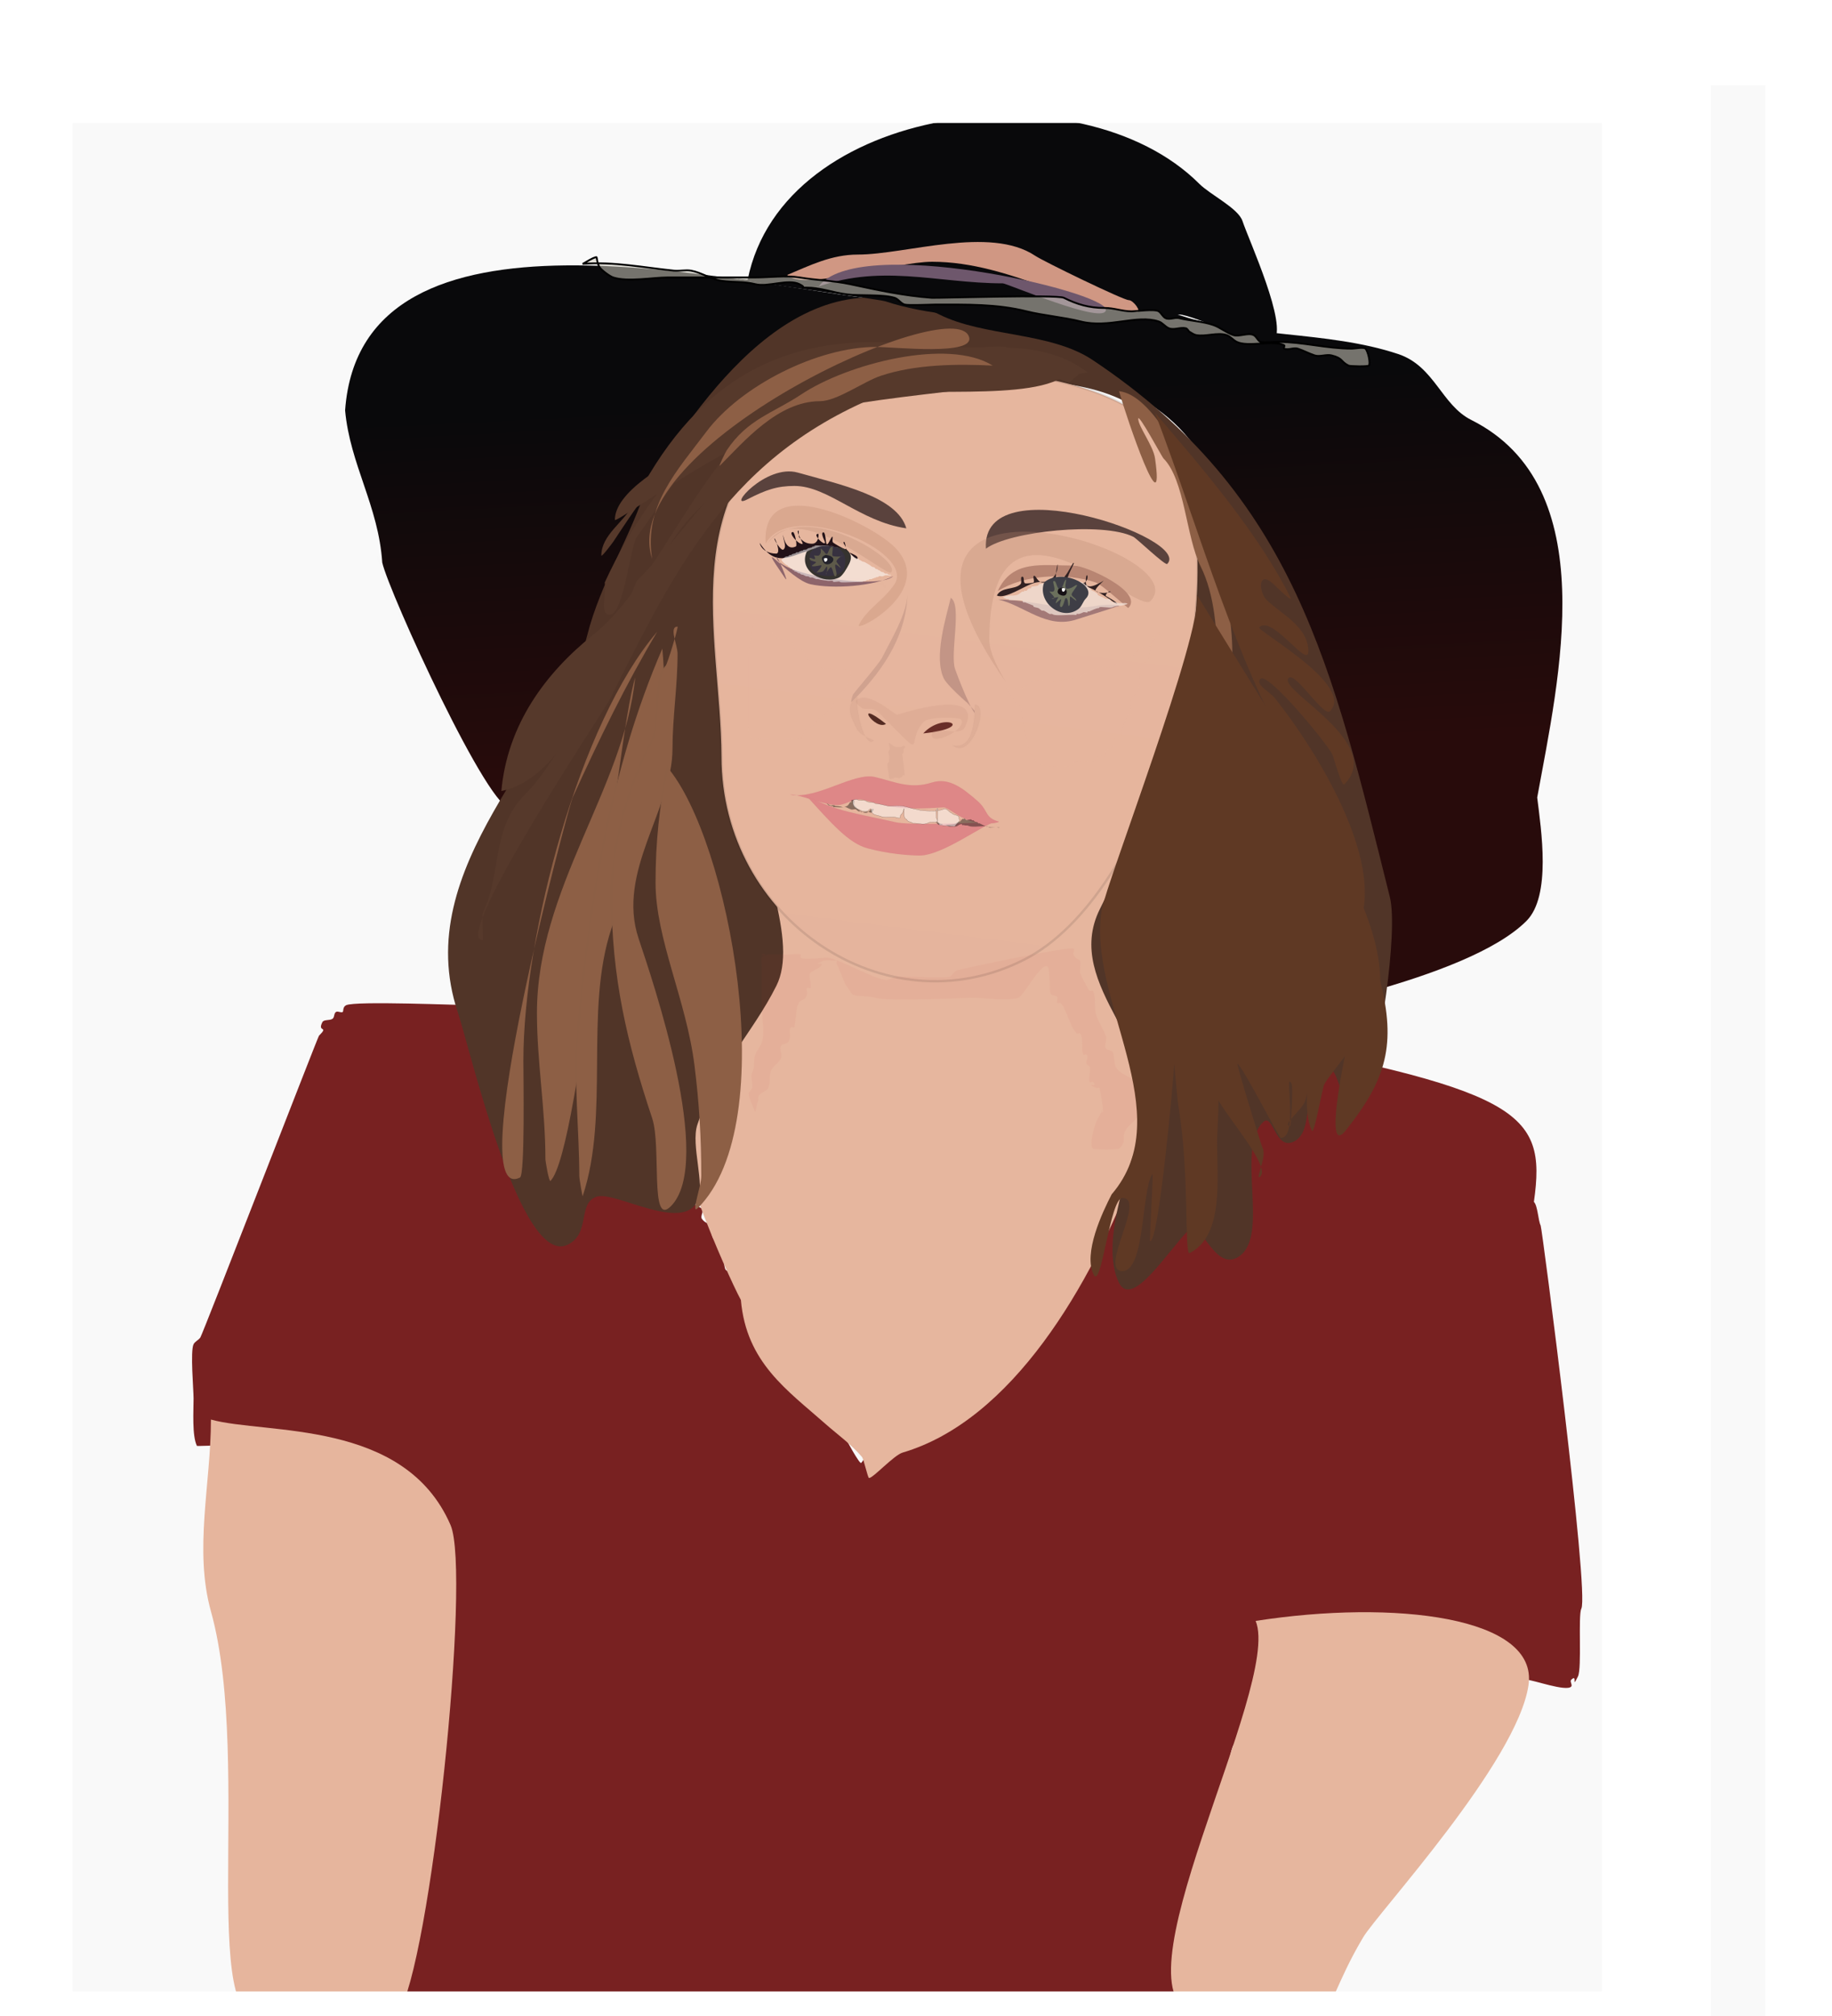 <?xml version="1.0" encoding="UTF-8" standalone="no"?>
<!-- Created with Inkscape (http://www.inkscape.org/) -->

<svg
   xmlns:dc="http://purl.org/dc/elements/1.1/"
   xmlns:cc="http://creativecommons.org/ns#"
   xmlns:rdf="http://www.w3.org/1999/02/22-rdf-syntax-ns#"
   xmlns:svg="http://www.w3.org/2000/svg"
   xmlns="http://www.w3.org/2000/svg"
   xmlns:xlink="http://www.w3.org/1999/xlink"
   xmlns:sodipodi="http://sodipodi.sourceforge.net/DTD/sodipodi-0.dtd"
   xmlns:inkscape="http://www.inkscape.org/namespaces/inkscape"
   width="500"
   height="550"
   id="svg3862"
   version="1.1"
   inkscape:version="0.48.5 r10040"
   sodipodi:docname="GIRL.svg">
  <title
     id="title3081">Girl</title>
  <defs
     id="defs3864">
    <linearGradient
       inkscape:collect="always"
       id="linearGradient4892">
      <stop
         style="stop-color:#09090b;stop-opacity:1;"
         offset="0"
         id="stop4894" />
      <stop
         style="stop-color:#280b0b;stop-opacity:1"
         offset="1"
         id="stop4896" />
    </linearGradient>
    <linearGradient
       id="linearGradient4784"
       inkscape:collect="always">
      <stop
         id="stop4786"
         offset="0"
         style="stop-color:#e6b69e;stop-opacity:1" />
      <stop
         id="stop4788"
         offset="1"
         style="stop-color:#e6b69e;stop-opacity:1" />
    </linearGradient>
    <linearGradient
       inkscape:collect="always"
       id="linearGradient4764">
      <stop
         style="stop-color:#e6b69e;stop-opacity:1;"
         offset="0"
         id="stop4766" />
      <stop
         style="stop-color:#e5b39c;stop-opacity:1"
         offset="1"
         id="stop4768" />
    </linearGradient>
    <filter
       inkscape:collect="always"
       id="filter4732"
       x="-0.23"
       width="1.46"
       y="-0.262"
       height="1.524"
       color-interpolation-filters="sRGB">
      <feGaussianBlur
         inkscape:collect="always"
         stdDeviation="7.985"
         id="feGaussianBlur4734" />
    </filter>
    <filter
       inkscape:collect="always"
       id="filter4736"
       x="-0.343"
       width="1.685"
       y="-0.287"
       height="1.574"
       color-interpolation-filters="sRGB">
      <feGaussianBlur
         inkscape:collect="always"
         stdDeviation="7.985"
         id="feGaussianBlur4738" />
    </filter>
    <linearGradient
       inkscape:collect="always"
       xlink:href="#linearGradient4764"
       id="linearGradient4762"
       x1="83.708"
       y1="-192.283"
       x2="23.543"
       y2="283.809"
       gradientUnits="userSpaceOnUse"
       gradientTransform="matrix(0.5,0,0,0.5,214.521,159.683)" />
    <filter
       inkscape:collect="always"
       id="filter4780"
       x="-0.067"
       width="1.135"
       y="-0.13"
       height="1.26"
       color-interpolation-filters="sRGB">
      <feGaussianBlur
         inkscape:collect="always"
         stdDeviation="5.987"
         id="feGaussianBlur4782" />
    </filter>
    <filter
       inkscape:collect="always"
       id="filter4844"
       x="-0.024"
       width="1.048"
       y="-0.171"
       height="1.342"
       color-interpolation-filters="sRGB">
      <feGaussianBlur
         inkscape:collect="always"
         stdDeviation="4.253"
         id="feGaussianBlur4846" />
    </filter>
    <filter
       inkscape:collect="always"
       id="filter4856"
       x="-0.165"
       width="1.331"
       y="-0.088"
       height="1.176"
       color-interpolation-filters="sRGB">
      <feGaussianBlur
         inkscape:collect="always"
         stdDeviation="0.897"
         id="feGaussianBlur4858" />
    </filter>
    <filter
       inkscape:collect="always"
       id="filter4860"
       x="-0.479"
       width="1.959"
       y="-0.309"
       height="1.618"
       color-interpolation-filters="sRGB">
      <feGaussianBlur
         inkscape:collect="always"
         stdDeviation="3.06"
         id="feGaussianBlur4862" />
    </filter>
    <radialGradient
       inkscape:collect="always"
       xlink:href="#linearGradient4784"
       id="radialGradient4866"
       gradientUnits="userSpaceOnUse"
       gradientTransform="matrix(0.477,-0.04,0.044,0.723,207.163,120.866)"
       cx="70.289"
       cy="161.869"
       fx="70.289"
       fy="161.869"
       r="135.597" />
    <linearGradient
       inkscape:collect="always"
       xlink:href="#linearGradient4892"
       id="linearGradient4898"
       x1="-180.496"
       y1="-231.521"
       x2="-170.033"
       y2="-30.098"
       gradientUnits="userSpaceOnUse"
       gradientTransform="matrix(0.5,0,0,0.5,214.521,159.683)" />
  </defs>
  <sodipodi:namedview
     id="base"
     pagecolor="#ffffff"
     bordercolor="#666666"
     borderopacity="1.0"
     inkscape:pageopacity="0.0"
     inkscape:pageshadow="2"
     inkscape:zoom="0.2703125"
     inkscape:cx="-513.17502"
     inkscape:cy="456.24909"
     inkscape:current-layer="layer1"
     inkscape:document-units="px"
     showgrid="false"
     showguides="true"
     inkscape:guide-bbox="true"
     inkscape:window-width="1366"
     inkscape:window-height="706"
     inkscape:window-x="-8"
     inkscape:window-y="-8"
     inkscape:window-maximized="1" />
  <g
     id="layer1"
     inkscape:label="Layer 1"
     inkscape:groupmode="layer"
     transform="translate(0,70)">
    <rect
       style="fill:#f9f9f9;fill-opacity:1;stroke:#000000;stroke-width:0;stroke-miterlimit:4;stroke-opacity:0.101;stroke-dasharray:none;stroke-dashoffset:0"
       id="rect4908"
       width="462.046"
       height="533.236"
       x="19.784"
       y="-46.742" />
    <path
       style="fill:#782121;fill-opacity:1;stroke:#000000;stroke-width:0;stroke-linecap:butt;stroke-linejoin:miter;stroke-miterlimit:4;stroke-opacity:1;stroke-dasharray:none"
       d="m 72.252,324.48 c -0.515,-0.694 -18.444,0.106 -18.497,0 -1.377,-2.755 -0.925,-9.659 -0.925,-12.948 0,-2.362 -0.932,-12.934 0,-14.798 0.39,-0.78 1.366,-1.124 1.85,-1.85 0.711,-1.067 32.073,-82.015 32.37,-82.312 2.839,-2.839 -0.54,-0.769 0.925,-3.699 0.403,-0.806 1.953,-0.377 2.775,-0.925 0.574,-0.382 0.351,-1.467 0.925,-1.85 0.513,-0.342 1.298,0.276 1.85,0 0.282,-0.141 -0.075,-1.35 0.925,-1.85 2.463,-1.232 30.844,0 35.145,0 3.537,0 31.37,-0.963 33.295,0 0.606,0.303 3.439,2.254 3.699,2.775 0.138,0.276 -0.218,0.707 0,0.925 1.938,1.938 2.686,1.761 4.624,3.699 0.436,0.436 -0.436,1.414 0,1.85 0.218,0.218 0.707,-0.218 0.925,0 0.625,0.625 1.504,8.211 1.85,9.249 0.966,2.899 2.874,5.024 3.699,8.324 0.607,2.427 2.908,4.098 3.699,6.474 0.682,2.047 2.242,4.343 2.775,6.474 0.15,0.598 -0.276,1.298 0,1.85 1.843,3.685 1.851,0.004 2.775,3.699 0.338,1.352 0.303,3.38 0.925,4.624 0.195,0.39 0.819,0.502 0.925,0.925 0.224,0.897 -0.414,1.947 0,2.775 0.368,0.735 2.44,1.515 2.775,1.85 0.654,0.654 -0.513,2.005 0,2.775 0.933,1.399 2.182,0.998 2.775,2.775 0.195,0.585 -0.195,1.265 0,1.85 0.49,1.47 2.086,3.246 2.775,4.624 0.518,1.035 0.386,3.816 0.925,4.624 0.382,0.574 1.362,0.437 1.85,0.925 0.936,0.936 1.308,3.721 1.85,4.624 0.701,1.169 7.33,9.677 8.324,10.173 0.276,0.138 0.707,-0.218 0.925,0 0.308,0.308 0.617,2.466 0.925,2.775 1.233,1.233 0.887,-1.962 1.85,0.925 0.305,0.915 0.202,2.977 0.925,3.699 1.233,1.233 0.887,-1.962 1.85,0.925 0.846,2.538 0.636,2.63 2.775,3.699 1.924,0.962 1.325,2.126 1.85,3.699 0.962,2.887 0.617,-0.308 1.85,0.925 0.436,0.436 -0.436,1.414 0,1.85 0.218,0.218 0.707,-0.218 0.925,0 0.302,0.302 0.459,2.309 0.925,2.775 0.462,0.462 1.387,0.462 1.85,0.925 0.308,0.308 0.617,2.466 0.925,2.775 0.218,0.218 0.707,-0.218 0.925,0 0.835,0.835 1.299,3.522 1.85,4.624 0.457,0.913 4.199,7.824 4.624,7.399 1.266,-1.266 1.941,-4.806 2.775,-6.474 1.925,-3.849 -0.064,0.989 1.85,-0.925 0.988,-0.988 1.683,-2.608 2.775,-3.699 -0.092,-1.832 1.362,-0.437 1.85,-0.925 0.218,-0.218 -0.276,-0.787 0,-0.925 1.296,-0.648 4.913,-1.069 6.474,-1.85 1.4,-0.7 4.426,-2.576 5.549,-3.699 0.218,-0.218 -0.218,-0.707 0,-0.925 0.436,-0.436 1.414,0.436 1.85,0 1.914,-1.914 -2.924,0.075 0.925,-1.85 0.551,-0.276 1.414,0.436 1.85,0 0.218,-0.218 -0.218,-0.707 0,-0.925 0.948,-0.948 1.057,-0.352 2.775,-0.925 1.312,-0.437 1.321,-2.245 1.85,-2.775 1.157,-1.157 6.05,-3.276 7.399,-4.624 0.218,-0.218 -0.218,-0.707 0,-0.925 1.895,-1.895 5.445,-2.671 7.399,-4.624 0.218,-0.218 -0.218,-0.707 0,-0.925 0.586,-0.586 3.309,-2.384 3.699,-2.775 0.218,-0.218 -0.218,-0.707 0,-0.925 0.265,-0.265 3.446,-2.521 3.699,-2.775 2.246,-2.246 -0.275,-1.358 1.85,-2.775 0.811,-0.541 2.339,-0.053 2.775,-0.925 0.276,-0.551 -0.342,-1.337 0,-1.85 0.382,-0.574 1.362,-0.437 1.85,-0.925 0.166,-0.166 1.695,-3.236 1.85,-3.699 0.195,-0.585 -0.276,-1.298 0,-1.85 0.138,-0.276 0.707,0.218 0.925,0 0.194,-0.194 0.702,-2.552 0.925,-2.775 0.218,-0.218 0.707,0.218 0.925,0 0.218,-0.218 0,-0.617 0,-0.925 0.308,-0.617 0.437,-1.362 0.925,-1.85 0.218,-0.218 0.787,0.276 0.925,0 0.414,-0.827 -0.414,-1.947 0,-2.775 0.681,-1.362 1.227,-1.227 1.85,-1.85 0.703,-0.703 0.44,-3.654 0.925,-4.624 0.578,-1.156 1.985,-3.834 2.775,-4.624 0.218,-0.218 0.707,0.218 0.925,0 0.899,-0.899 0.356,-2.563 0.925,-3.699 0.459,-0.918 1.53,-1.817 1.85,-2.775 0.292,-0.877 -0.654,-2.121 0,-2.775 0.218,-0.218 0.707,0.218 0.925,0 0.061,-0.061 1.704,-2.482 1.85,-2.775 0.37,-0.74 -0.37,-2.035 0,-2.775 0.891,-1.783 0.291,-3.356 0.925,-4.624 0.138,-0.276 0.707,0.218 0.925,0 1.358,-1.358 -0.903,-6.518 0,-8.324 0.713,-1.425 0.925,-1.907 0.925,-3.699 0,-3.466 1.178,-1.432 1.85,-2.775 0.534,-1.068 0.17,-2.19 0.925,-3.699 0.67,-1.34 -1.225,-3.908 0.925,-4.624 2.991,-0.997 8.023,0 11.098,0 84.612,15.655 91.897,21.264 88.335,46.243 1.051,1.051 1.162,5.098 1.85,6.474 0.39,0.78 13.311,100.083 11.098,104.509 -0.93,1.86 0.199,16.249 -0.925,18.497 -1.925,3.849 0.064,-0.989 -1.85,0.925 -0.436,0.436 0.436,1.414 0,1.85 -1.42,1.42 -10.386,-1.85 -12.023,-1.85 -2.466,0 0.308,0.308 -0.925,-0.925 -0.084,-0.084 -10.573,0 -12.023,0 -8.632,0 -11.264,0 -19.896,0 -2.875,0 -7.47,-0.901 -10.173,0 -3.069,1.023 -6.102,2.913 -9.249,3.699 -2.323,0.581 -5.226,-0.523 -7.399,0.925 -0.726,0.484 -1.07,1.46 -1.85,1.85 -1.35,0.675 -4.301,-0.323 -5.549,0.925 -0.487,0.487 -0.437,1.362 -0.925,1.85 -0.436,0.436 -1.298,-0.276 -1.85,0 -2.918,1.459 -8.494,6.73 -10.173,9.249 -1.874,2.812 -3.102,19.365 -1.85,23.121 0.529,1.587 0.433,3.149 0.925,4.624 0.395,1.186 1.454,2.513 1.85,3.699 0.698,2.093 -0.98,5.439 0,7.399 2.29,4.581 1.011,11.271 1.85,12.948 0.366,0.732 1.484,1.117 1.85,1.85 0.414,0.827 -0.292,1.897 0,2.775 0.915,2.746 1.08,3.008 2.775,5.549 0.513,0.77 -0.414,1.947 0,2.775 0.138,0.276 0.707,-0.218 0.925,0 0.218,0.218 -0.138,0.649 0,0.925 1.925,3.849 -0.064,-0.989 1.85,0.925 0.388,0.388 0.645,2.214 0.925,2.775 0.39,0.78 1.46,1.07 1.85,1.85 10e-4,0.003 1.156,9.942 0.925,10.173 -0.591,0.591 -4.808,0 -5.549,0 -2.198,0 -6.319,-2.697 -8.324,-3.699 -0.558,-0.279 -2.347,0.428 -2.775,0 -0.487,-0.487 -0.437,-1.362 -0.925,-1.85 -0.47,-0.47 -4.094,0.133 -4.624,0 -2.951,-0.738 -6.082,-1.85 -9.249,-1.85 -3.642,0 -0.177,0.15 -5.549,-0.925 -4.817,-0.963 -10.839,0 -15.723,0 -12.948,0 -25.896,0 -38.844,0 -4.174,0 -21.846,-1.042 -24.971,0 -6.566,2.189 -16.074,-0.808 -21.272,0.925 -0.292,0.098 0.218,0.707 0,0.925 -0.459,0.459 -3.975,0 -4.624,0 -9.249,0 -18.497,0 -27.746,0 -22.241,0 -44.352,0.925 -66.59,0.925 -4.008,0 -8.015,0 -12.023,0 -1.85,0 -3.699,0 -5.549,0 -0.308,0 -0.925,0.308 -0.925,0 0,-1.494 2.289,-12.462 2.775,-12.948 2.184,-2.184 -0.486,5.159 1.85,-1.85 0.536,-1.609 -0.75,-4.049 0,-5.549 0.442,-0.884 1.37,-4.144 1.85,-4.624 0.218,-0.218 0.787,0.276 0.925,0 1.486,-2.972 -1.063,-7.91 0,-11.098 0.138,-0.414 0.819,-0.502 0.925,-0.925 0.608,-2.43 0,-5.754 0,-8.324 0,-8.015 0,-16.031 0,-24.046 0,-2.008 -0.906,-7.436 0,-9.249 0.39,-0.78 1.366,-1.124 1.85,-1.85 1.169,-1.754 -0.406,-11.211 0.925,-13.873 2.403,-4.806 1.054,-10.561 2.775,-15.723 1.137,-3.412 -1.594,-8.835 0,-12.023 0.138,-0.276 0.707,0.218 0.925,0 0.522,-0.522 -0.246,-2.96 0,-3.699 0.518,-1.554 2.551,-12.47 1.85,-13.873 -0.144,-0.288 -5.125,-4.412 -5.549,-4.624 -0.551,-0.276 -1.574,0.551 -1.85,0 -0.276,-0.551 0.436,-1.414 0,-1.85 -0.436,-0.436 -1.298,0.276 -1.85,0 -0.18,-0.09 -0.724,-1.649 -0.925,-1.85 -1.566,-1.566 -3.058,-0.283 -4.624,-1.85 -0.487,-0.487 -0.437,-1.362 -0.925,-1.85 -0.912,-0.912 -3.95,-0.251 -4.624,-0.925 -0.487,-0.487 -0.437,-1.362 -0.925,-1.85 -0.428,-0.428 -2.216,0.279 -2.775,0 -1.184,-0.592 -2.466,-1.439 -3.699,-1.85 -1.11,-0.37 -2.59,0.37 -3.699,0 -1.308,-0.436 -2.321,-1.85 -3.699,-1.85 -1.572,0 -3.083,0.617 -4.624,0.925 z"
       id="path4868"
       inkscape:connector-curvature="0"
       sodipodi:nodetypes="ccsssssssssssssssssssssssssssssssssssssssssssssssssssscssssssssssssssssssscssssssscscsssssssscsssssssssccsssssssssssssssssssssssssssssscssssssssssssssssssssssscsssssssssssssssssssssssssc" />
    <path
       style="fill:url(#linearGradient4898);fill-opacity:1;stroke:#000000;stroke-width:0.5px;stroke-linecap:butt;stroke-linejoin:miter;stroke-opacity:0.005"
       d="M 104.327,83.488 C 103.313,68.033 95.534,56.741 94.19,41.961 98.589,-19.352 200.844,7.829 241.334,11.878 c 26.163,2.616 52.981,1.729 79.131,3.597 18.997,6.842 41.642,4.616 61.146,11.118 9.922,3.307 11.781,13.902 19.946,17.984 36.229,18.115 23.867,70.646 17.984,103.001 1.082,8.829 3.894,26.842 -2.943,33.68 -16.059,16.059 -69.07,25.847 -90.248,30.083 -37.964,5.69 -31.181,-24.141 -17.657,-45.778 4.706,-6.28 5.313,-15.53 8.175,-21.254 0.615,-1.23 5.861,2.628 7.194,1.962 10.89,-5.445 9.974,-32.697 6.213,-40.219 5.823,-3.946 5.232,-13.576 5.232,-20.273 0,-28.246 -12.767,-45.455 -38.911,-53.299 -18.936,-12.532 -49.925,-7.521 -73.245,-7.521 -42.233,8.518 -48.257,48.004 -63.108,81.419 -12.442,7.491 -8.637,40.155 -20.6,44.143 -5.775,1.925 -33.543,-59.06 -35.314,-67.032 z"
       id="path4636"
       inkscape:connector-curvature="0" />
    <path
       style="fill:url(#radialGradient4866);fill-opacity:1;stroke:#000000;stroke-width:0.543px;stroke-linecap:butt;stroke-linejoin:miter;stroke-opacity:0.005"
       d="m 311.421,249.582 c 5.774,-4.492 10.297,-44.723 6.867,-52.811 -2.848,-6.716 -7.293,-13.339 -10.464,-20.816 -2.643,-6.233 6.126,-38.806 0.215,-38.806 -2.158,0 -12.898,22.999 -15.471,24.516 -17.255,10.171 -48.564,10.514 -68.165,2.811 -6.372,-2.504 -16.45,-13.927 -20.07,-20.131 6.714,51.229 -2.492,45.967 -19.456,85.963 -3.598,8.484 13.304,46.893 17.33,54.353 1.487,17.098 12.647,24.578 23.216,33.923 3.028,2.678 6.92,5.459 9.81,8.866 0.532,0.627 1.588,5.782 1.962,5.782 1.12,0 6.782,-6.239 9.156,-6.939 29.791,-8.78 51.375,-45.395 63.762,-78.253"
       id="path4646"
       inkscape:connector-curvature="0"
       sodipodi:nodetypes="cssssscscssssc" />
    <path
       style="fill:#513528;fill-opacity:1;stroke:#a28637;stroke-width:0;stroke-linecap:butt;stroke-linejoin:miter;stroke-miterlimit:4;stroke-opacity:1;stroke-dasharray:none"
       d="m 176.591,62.234 c -4.142,13.809 -12.678,26.514 -16.349,41.2 -7.748,30.992 -48.604,62.805 -35.314,102.674 3.465,10.395 17.145,69.904 30.083,63.435 6.265,-3.132 2.513,-11.301 7.848,-13.079 4.862,-1.621 23.249,9.743 27.467,1.308 2.242,-4.484 -1.853,-15.368 0,-20.927 5.058,-15.173 15.013,-24.795 21.581,-37.93 11.903,-23.806 -39.513,-88.855 -1.962,-145.182 12.82,-19.23 93.608,-30.557 105.943,-5.886 22.87,45.74 2.915,92.919 -15.695,130.14 -10.597,21.194 18.696,38.739 11.771,59.511 -2.98,8.941 -12.177,31.234 -6.54,42.508 3.549,7.097 13.354,-8.777 18.965,-14.387 3.381,-3.381 7.032,11.661 13.733,7.194 8.53,-5.686 -0.917,-29.165 6.54,-36.622 2.875,-2.875 3.288,7.839 8.502,5.232 6.027,-3.014 1.347,-15.715 9.156,-19.619 3.889,-1.945 3.313,18.226 11.118,2.616 2.755,-5.511 8.306,-40.02 5.886,-49.702 C 363.688,112.18 353.481,65.061 298.23,28.227 286.567,20.452 268.665,21.947 256.375,15.802 218.512,-3.13 190.226,40.418 176.591,62.234 z"
       id="path4706"
       inkscape:connector-curvature="0"
       sodipodi:nodetypes="csssssssssssssssssssssc" />
    <path
       style="fill:url(#linearGradient4762);fill-opacity:1;stroke:#000000;stroke-width:0.655;stroke-linecap:butt;stroke-linejoin:miter;stroke-miterlimit:4;stroke-opacity:0.101;stroke-dasharray:none"
       d="m 196.902,136.428 c 0,44.265 44.767,74.66 82.676,55.358 34.234,-17.431 56.598,-93.627 43.468,-133.738 C 312.994,27.336 247.123,26.305 222.7,38.741 183.216,64.07 196.75,103.246 196.902,136.428 z"
       id="path4092"
       inkscape:connector-curvature="0"
       sodipodi:nodetypes="csscc" />
    <path
       style="fill:#56392b;fill-opacity:1;stroke:#000000;stroke-width:0.5px;stroke-linecap:butt;stroke-linejoin:miter;stroke-opacity:0.005"
       d="m 291.747,34.365 c -17.979,-7.755 -43.006,-2.312 -61.503,2.312 -11.559,2.89 -62.428,20.603 -62.428,35.145 0,0.989 18.45,-12.462 34.22,-20.347 26.661,-13.33 60.383,-26.556 92.486,-19.422"
       id="path4068"
       inkscape:connector-curvature="0" />
    <path
       style="fill:#56392b;fill-opacity:1;stroke:#000000;stroke-width:0.5px;stroke-linecap:butt;stroke-linejoin:miter;stroke-opacity:0.005"
       d="m 296.833,31.591 c -13.315,-10.12 -29.604,-5.435 -45.318,-7.399 -39.052,-4.882 -62.727,11.234 -79.075,43.931 -2.113,4.226 -8.324,7.865 -8.324,13.41 0,0.674 3.123,-3.529 3.237,-3.699 7.479,-11.219 15.588,-24.464 29.595,-29.133 33.822,-11.274 64.797,-10.73 99.884,-17.11 z"
       id="path4070"
       inkscape:connector-curvature="0" />
    <path
       style="fill:#56392b;fill-opacity:1;stroke:#000000;stroke-width:0.5px;stroke-linecap:butt;stroke-linejoin:miter;stroke-opacity:0.005"
       d="m 165.041,88.932 c 13.912,-30.373 41.43,-61.04 80.462,-61.04 1.083,0 29.595,-5.004 29.595,-2.775 0,0.493 -24.706,3.303 -27.283,4.162 -16.961,5.654 -33.43,12.784 -49.48,20.809 -13.359,6.679 -16.256,15.355 -24.509,26.358 -1.746,2.328 -3.623,21.272 -7.399,21.272 -2.965,0 -0.806,-5.879 -1.387,-8.786 z"
       id="path4072"
       inkscape:connector-curvature="0" />
    <path
       style="fill:#56392b;fill-opacity:1;stroke:#000000;stroke-width:0.5px;stroke-linecap:butt;stroke-linejoin:miter;stroke-opacity:0.005"
       d="m 136.833,145.81 c 1.637,-18.134 12.039,-32.174 24.971,-42.543 22.7,-18.203 34.897,-67.977 69.364,-67.977 12.141,0 23.192,-4.162 34.682,-4.162 11.884,0 26.012,0.347 25.896,0.462 -8.668,8.668 -44.779,3.057 -56.416,6.936 -16.919,5.64 -33.208,18.873 -45.78,31.445 -18.519,18.519 -28.406,70.976 -52.717,75.838 z"
       id="path4074"
       inkscape:connector-curvature="0"
       sodipodi:nodetypes="cssscssc" />
    <path
       style="fill:#56392b;fill-opacity:1;stroke:#000000;stroke-width:0.5px;stroke-linecap:butt;stroke-linejoin:miter;stroke-opacity:0.005"
       d="m 248.278,34.828 c -32.36,-6.884 -54.081,33.272 -74.451,53.642 -0.64,0.64 -15.846,43.592 -30.52,58.266 -9.386,9.386 -6.355,21.959 -11.561,32.37 -0.189,0.378 0.136,7.399 0,7.399 -8.826,0 33.329,-62.959 34.682,-65.665 18.959,-37.918 34.561,-70.249 81.85,-86.012 z"
       id="path4076"
       inkscape:connector-curvature="0"
       sodipodi:nodetypes="csssssc" />
    <path
       style="fill:none;stroke:#000000;stroke-width:0.5px;stroke-linecap:butt;stroke-linejoin:miter;stroke-opacity:0.005"
       d="m 191.4,81.533 c -15.697,30.13 -41.54,60.806 -52.717,94.335 -2.868,8.603 -3.215,20.303 -6.936,27.746 -1.7,3.4 -0.649,27.421 1.85,28.671 3.31,1.655 13.828,-24.793 14.798,-28.671 10.465,-41.859 30.26,-83.842 43.006,-122.081 z"
       id="path4078"
       inkscape:connector-curvature="0" />
    <path
       style="fill:#8d5f45;fill-opacity:1;stroke:#000000;stroke-width:0.5px;stroke-linecap:butt;stroke-linejoin:miter;stroke-opacity:0.005"
       d="m 179.377,102.342 c -8.444,14.115 -15.846,29.311 -23.121,45.318 -0.979,2.154 -30.554,111.693 -14.335,103.584 1.389,-0.695 0.925,-27.675 0.925,-31.908 0,-34.372 15.31,-92.235 36.532,-116.994 z"
       id="path4080"
       inkscape:connector-curvature="0" />
    <path
       style="fill:#8d5f45;fill-opacity:1;stroke:#000000;stroke-width:0.5px;stroke-linecap:butt;stroke-linejoin:miter;stroke-opacity:0.005"
       d="m 173.365,114.828 c -5.359,17.192 -14.81,129.03 -23.121,137.341 -0.412,0.412 -1.387,-5.323 -1.387,-6.012 0,-13.505 -2.312,-26.475 -2.312,-39.769 0,-33.975 23.79,-61.254 26.821,-91.561 z"
       id="path4082"
       inkscape:connector-curvature="0" />
    <path
       style="fill:#8d5f45;fill-opacity:1;stroke:#000000;stroke-width:0.5px;stroke-linecap:butt;stroke-linejoin:miter;stroke-opacity:0.005"
       d="m 180.764,106.967 c -14.339,33.073 -19.871,69.217 -23.121,104.971 -1.154,12.699 0.462,26.413 0.462,38.844 0,0.883 0.866,5.727 0.925,5.549 7.482,-22.447 0.369,-50.588 7.861,-73.064 7.832,-23.497 16.446,-50.569 13.873,-76.301 z"
       id="path4084"
       inkscape:connector-curvature="0" />
    <path
       style="fill:#8d5f45;fill-opacity:1;stroke:#000000;stroke-width:0.5px;stroke-linecap:butt;stroke-linejoin:miter;stroke-opacity:0.005"
       d="m 177.989,131.938 c -6.232,11.373 -11.098,28.555 -11.098,42.081 0,22.743 4.293,40.626 11.098,61.04 2.591,7.772 -0.706,29.839 5.087,24.046 12.03,-12.03 -4.98,-61.646 -8.786,-73.064 -6.094,-18.282 9.249,-35.188 9.249,-51.792 0,-8.439 1.387,-17.095 1.387,-25.896 0,-2.466 -2.466,-7.399 0,-7.399 0.278,0 -2.73,10.129 -3.237,10.636 -3.194,3.194 -1.692,15.83 -3.699,20.347 z"
       id="path4086"
       inkscape:connector-curvature="0" />
    <path
       style="fill:#8d5f45;fill-opacity:1;stroke:#000000;stroke-width:0.5px;stroke-linecap:butt;stroke-linejoin:miter;stroke-opacity:0.005"
       d="m 182.151,139.336 c -2.201,10.519 -3.237,20.575 -3.237,31.445 0,15.407 8.392,31.99 10.636,49.942 1.268,10.142 1.85,19.491 1.85,30.058 0,2.945 -3.007,10.868 -0.925,8.786 23.327,-23.327 8.364,-100.763 -8.324,-120.231 z"
       id="path4088"
       inkscape:connector-curvature="0" />
    <path
       style="fill:#5a423d;fill-opacity:1;stroke:#000000;stroke-width:0.5px;stroke-linecap:butt;stroke-linejoin:miter;stroke-opacity:0.005"
       d="m 247.354,74.134 c -2.438,-8.702 -18.361,-12.012 -29.597,-15.195 -8.811,-2.497 -19.489,10.235 -13.871,7.334 5.184,-2.677 8.232,-3.699 12.948,-3.699 9.245,0 17.784,9.711 30.52,11.561 z"
       id="path4094"
       inkscape:connector-curvature="0"
       sodipodi:nodetypes="csssc" />
    <path
       style="fill:#5a423d;fill-opacity:1;stroke:#000000;stroke-width:0.5px;stroke-linecap:butt;stroke-linejoin:miter;stroke-opacity:0.005"
       d="m 269.088,79.683 c -1.501,-22.764 56.42,-2.778 49.48,4.162 -0.539,0.539 -8.287,-6.918 -9.249,-7.399 -8.357,-4.179 -33.913,-1.501 -40.231,3.237 z"
       id="path4096"
       inkscape:connector-curvature="0" />
    <path
       style="opacity:0.27;fill:#b98368;fill-opacity:1;stroke:#000000;stroke-width:0.5px;stroke-linecap:butt;stroke-linejoin:miter;stroke-opacity:0.005"
       d="m 208.972,78.296 c -1.313,-20.322 28.684,-5.536 35.145,0.925 11.819,11.819 -10.872,23.595 -9.711,21.272 2.171,-4.343 6.832,-6.779 9.711,-11.098 5.978,-8.967 -28.231,-23.543 -35.145,-11.098 z"
       id="path4098"
       inkscape:connector-curvature="0" />
    <path
       style="opacity:0.27;fill:#b88572;fill-opacity:1;stroke:#000000;stroke-width:0.5px;stroke-linecap:butt;stroke-linejoin:miter;stroke-opacity:0.005"
       d="m 209.435,78.296 c 8.078,-12.852 32.403,9.216 33.757,7.861 3.219,-3.219 -23.922,-20.47 -33.757,-7.861 z"
       id="path4100"
       inkscape:connector-curvature="0"
       sodipodi:nodetypes="csc" />
    <path
       style="opacity:0.27;fill:#b88572;fill-opacity:1;stroke:#000000;stroke-width:0.5px;stroke-linecap:butt;stroke-linejoin:miter;stroke-opacity:0.005"
       d="m 274.637,116.215 c -46.697,-66.004 53.296,-36.186 39.306,-22.197 -3.801,3.801 -43.931,-36.815 -43.931,10.636 0,3.448 2.805,8.65 4.624,11.561 z"
       id="path4102"
       inkscape:connector-curvature="0" />
    <path
       style="fill:#b88572;fill-opacity:1;stroke:#000000;stroke-width:0.5px;stroke-linecap:butt;stroke-linejoin:miter;stroke-opacity:0.005"
       d="m 272.325,91.244 c 3.94,-8.654 12.03,-6.936 20.809,-6.936 3.175,0 19.176,7.183 14.798,11.561 -0.089,0.089 -7.242,-6.422 -8.786,-6.936 -8.181,-2.727 -19.448,-2.296 -26.821,2.312 z"
       id="path4104"
       inkscape:connector-curvature="0" />
    <path
       style="fill:none;stroke:#000000;stroke-width:0.5px;stroke-linecap:butt;stroke-linejoin:miter;stroke-opacity:0.005"
       d="m 211.053,81.995 c 0.841,0.016 1.417,0.492 1.85,0.925 5.51,5.51 11.893,5.087 20.347,5.087 1.235,0 8.324,1.182 8.324,1.965 0,1.553 -1.214,-2.948 -2.312,-4.046 -1.54,-1.54 -4.225,-3.384 -6.243,-4.393 -8.453,-4.226 -13.708,-2.29 -21.965,0.462 z"
       id="path4114"
       inkscape:connector-curvature="0" />
    <path
       style="fill:none;stroke:#000000;stroke-width:0.5px;stroke-linecap:butt;stroke-linejoin:miter;stroke-opacity:0.005"
       d="m 271.862,93.672 c 6.62,-5.403 22.105,-7.722 29.249,-0.578 0.61,0.61 4.509,1.837 4.509,2.89 0,0.376 -4.968,-1.622 -7.052,0.462 -5.759,5.759 -20.648,-1.429 -26.705,-2.775 z"
       id="path4116"
       inkscape:connector-curvature="0" />
    <path
       style="fill:none;stroke:#000000;stroke-width:0.5px;stroke-linecap:butt;stroke-linejoin:miter;stroke-opacity:0.005"
       d="M 139.641,151.501 C 124.407,128.409 111.422,107.061 103.019,81.853"
       id="path4634"
       inkscape:connector-curvature="0" />
    <path
       style="fill:#09090b;fill-opacity:1;stroke:#000000;stroke-width:0.5px;stroke-linecap:butt;stroke-linejoin:miter;stroke-opacity:0.005"
       d="m 204.058,6.319 c 9.631,-47.867 90.881,-58.551 123.274,-26.159 2.971,2.971 10.604,6.635 11.771,10.137 1.786,5.357 12.535,28.666 8.502,32.699 -2.642,2.642 -21.67,-7.194 -25.832,-7.194 -24.322,0 -57.889,3.811 -80.112,-3.597 -1.85,-0.617 -52.653,-7.391 -37.603,-5.886 z"
       id="path4638"
       inkscape:connector-curvature="0"
       sodipodi:nodetypes="csssssc" />
    <path
       style="fill:#d09783;fill-opacity:1;stroke:#000000;stroke-width:0.5px;stroke-linecap:butt;stroke-linejoin:miter;stroke-opacity:0.005"
       d="m 214.848,5.011 c 6.261,-2.62 12.057,-5.559 19.292,-5.559 13.08,0 36,-7.936 48.394,0.327 2.402,1.602 24.057,12.098 25.505,12.098 1.33,0 3.619,3.27 2.289,3.27 -14.41,0 -34.265,-13.733 -55.915,-13.733 -10.235,0 -35.577,8.155 -39.565,3.597 z"
       id="path4640"
       inkscape:connector-curvature="0" />
    <path
       style="fill:#6e576c;fill-opacity:1;stroke:#000000;stroke-width:0.5px;stroke-linecap:butt;stroke-linejoin:miter;stroke-opacity:0.005"
       d="m 223.35,8.281 c 10.279,-14.641 78.477,1.167 78.477,6.213 0,4.398 -27.044,-7.194 -28.121,-7.194 -17.989,0 -33.971,-5.704 -52.318,1.635"
       id="path4642"
       inkscape:connector-curvature="0" />
    <path
       style="fill:#231218;fill-opacity:1;stroke:#000000;stroke-width:0;stroke-linecap:butt;stroke-linejoin:miter;stroke-miterlimit:4;stroke-opacity:0.005;stroke-dasharray:none"
       d="m 207.328,78.093 c 6.118,9.51 10.926,-0.431 21.254,1.635 0.996,0.199 5.477,1.553 5.477,2.452 0,1.303 -2.185,-1.45 -3.106,-2.371 -0.133,-0.133 -0.225,-1.962 -0.572,-1.962 -0.668,0 0.881,1.49 0.409,1.962 -0.218,0.218 -3.241,-1.606 -3.433,-1.798 -0.371,-0.371 0.125,-1.924 -0.245,-1.553 -0.575,0.575 -1.19,2.607 -1.553,1.88 -0.206,-0.411 -0.237,-3.106 -0.817,-3.106 -0.683,0 -0.142,1.432 0.164,2.044 1.421,2.842 -3.72,-1.635 -1.553,-1.635 0.129,0 0.145,2.698 -1.717,2.698 -1.504,0 -2.275,-0.477 -3.433,-1.635 -0.454,-0.454 0.045,-2.334 -0.409,-1.88 -0.435,0.435 1.642,3.597 1.226,3.597 -1.396,0 -4.012,-3.27 -2.616,-3.27 0.519,0 1.252,3.706 0.817,3.924 -2.959,1.479 -3.515,-3.341 -3.515,-3.188 0,1.515 1.099,3.07 0.164,4.006 -0.655,0.655 -2.534,-2.572 -2.534,-2.943 0,-0.752 2.027,4.087 0.49,4.087 -1.997,0 -4.055,-0.96 -4.496,-2.943 z"
       id="path4656"
       inkscape:connector-curvature="0" />
    <path
       style="fill:#322223;fill-opacity:1;stroke:#000000;stroke-width:0.05;stroke-linecap:butt;stroke-linejoin:miter;stroke-miterlimit:4;stroke-opacity:0.005;stroke-dasharray:none"
       d="m 272.071,92.48 c 1.2,-2.435 4.86,-1.509 6.458,-3.106 0.495,-0.495 -0.21,-2.044 0.49,-2.044 0.648,0 0.156,1.509 0.736,1.798 0.273,0.137 2.289,-0.083 2.371,-0.245 0.269,-0.538 -0.438,-1.798 0.163,-1.798 0.578,0 1.116,2.753 3.515,1.553 1.878,-0.939 2.861,-2.117 2.861,-4.578 0,-0.737 -0.83,3.503 -0.327,4.006 1.934,1.934 4.741,-5.818 4.741,-4.333 0,0.204 -2.223,4.202 -1.635,4.496 7.645,3.822 4.905,-4.852 4.905,0.49 0,3.149 5.21,-0.632 4.823,-0.245 -0.298,0.298 -2.543,2.28 -2.125,2.698 1.084,1.084 4.238,0.396 4.087,0.245 -0.409,-0.409 -1.743,0.968 -1.226,1.226 0.46,0.23 3.383,1.905 2.943,2.125 -0.201,0.101 -1.199,-0.745 -1.308,-0.817 -3.767,-2.511 -7.28,-4.905 -12.425,-4.905 -2.709,0 -6.588,-0.774 -9.156,0.082 -2.662,0.887 -7.584,4.377 -9.891,3.352 z"
       id="path4658"
       inkscape:connector-curvature="0" />
    <path
       style="fill:#8e656b;fill-opacity:1;stroke:#000000;stroke-width:0;stroke-linecap:butt;stroke-linejoin:miter;stroke-miterlimit:4;stroke-opacity:0.005;stroke-dasharray:none"
       d="m 243.77,87.198 c -3.915,3.827 -31.792,-0.487 -31.792,-5.202 0,-0.834 3.613,7.669 2.312,5.78 -9.125,-13.251 1.208,0.367 6.936,1.619 6.223,1.359 17.142,0.555 22.543,-2.197 z"
       id="path4674"
       inkscape:connector-curvature="0"
       sodipodi:nodetypes="csssc" />
    <path
       style="fill:#8d5f45;fill-opacity:1;stroke:#000000;stroke-width:0.5px;stroke-linecap:butt;stroke-linejoin:miter;stroke-opacity:0.005"
       d="m 305.423,36.729 c 2.224,7.907 12.626,38.028 9.81,18.311 -0.499,-3.491 -4.578,-8.663 -4.578,-10.791 0,-1.694 6.491,10.414 6.867,10.791 5.862,5.862 6.168,21.491 10.137,29.429 3.93,7.861 4.578,18.065 4.578,27.467 0,4.143 -3.257,15.355 -0.327,12.425 14.242,-14.242 -8.913,-85.875 -26.486,-87.632 z"
       id="path4686"
       inkscape:connector-curvature="0" />
    <path
       style="fill:#5f3924;fill-opacity:1;stroke:#000000;stroke-width:0.5px;stroke-linecap:butt;stroke-linejoin:miter;stroke-opacity:0.005"
       d="m 315.233,42.615 c 12.731,33.487 21.853,68.467 40.219,99.077 5.776,9.627 10.615,20.528 12.425,31.391 0.92,5.521 -0.541,21.682 1.962,16.676 1.276,-2.552 1.258,-7.32 1.962,-10.137 4.501,-18.003 -13.752,-46.537 -23.87,-59.184 -1.362,-1.702 -5.465,-3.69 -3.924,-5.232 2.001,-2.001 18.04,17.442 19.619,20.6 0.349,0.698 2.529,8.915 3.27,8.175 11.06,-11.06 -17.148,-25.216 -15.368,-28.775 1.476,-2.952 9.665,10.608 11.444,8.829 7.021,-7.021 -20.174,-22.007 -19.292,-22.889 3.516,-3.516 13.406,11.512 13.406,6.54 0,-6.802 -7.743,-10.358 -11.444,-14.06 -2.106,-2.106 -2.435,-8.648 2.289,-3.924 1.264,1.264 5.05,4.869 4.251,3.27 C 343.369,75.344 327.874,57.363 315.233,42.615 z"
       id="path4688"
       inkscape:connector-curvature="0" />
    <path
       style="fill:none;stroke:#000000;stroke-width:0.5px;stroke-linecap:butt;stroke-linejoin:miter;stroke-opacity:0.005"
       d="M 361.338,138.749 C 355.271,121.522 346.242,102.044 335.179,85.45"
       id="path4692"
       inkscape:connector-curvature="0" />
    <path
       style="opacity:0.96;fill:#c29485;fill-opacity:1;stroke:#000000;stroke-width:0.5px;stroke-linecap:butt;stroke-linejoin:miter;stroke-opacity:0.005"
       d="m 259.492,93.094 c -1.289,5.385 -4.739,16.302 -1.85,22.081 1.163,2.326 9.783,9.632 5.549,5.665 0.051,0.025 3.973,4.351 3.931,4.393 -1.315,1.315 -6.216,-11.942 -6.474,-12.717 -1.425,-4.276 1.973,-17.466 -1.156,-19.422 z"
       id="path4118"
       inkscape:connector-curvature="0"
       sodipodi:nodetypes="csccsc" />
    <path
       style="opacity:0.575;fill:#c29485;fill-opacity:1;stroke:#000000;stroke-width:0.5px;stroke-linecap:butt;stroke-linejoin:miter;stroke-opacity:0.005"
       d="m 247.7,92.4 c -0.596,12.213 -7.63,21.503 -15.26,29.133 -0.366,0.366 0.166,-1.773 0.462,-2.197 0.551,-0.788 7.031,-8.282 7.861,-9.942 2.668,-5.336 6.361,-11.241 6.936,-16.994 z"
       id="path4120"
       inkscape:connector-curvature="0"
       sodipodi:nodetypes="csssc" />
    <path
       style="opacity:0.743;fill:#8e656b;fill-opacity:1;stroke:#000000;stroke-width:0;stroke-linecap:butt;stroke-linejoin:miter;stroke-miterlimit:4;stroke-opacity:0.005;stroke-dasharray:none"
       d="m 272.44,93.556 c 7.059,1.567 13.156,8.177 21.387,5.434 2.533,-0.844 15.87,-4.855 9.827,-3.468 -0.281,0.064 1.869,-0.096 1.85,-0.116 -0.668,-0.668 -4.853,-0.394 -5.665,-0.231 -9.545,1.909 -17.884,-1.619 -27.399,-1.619 z"
       id="path4672"
       inkscape:connector-curvature="0"
       sodipodi:nodetypes="cssssc" />
    <path
       style="opacity:0;fill:#ce8767;fill-opacity:1;stroke:#000000;stroke-width:0;stroke-linecap:butt;stroke-linejoin:miter;stroke-miterlimit:4;stroke-opacity:0.005;stroke-dasharray:none"
       d="m 324.579,84.308 c -0.672,-2.69 -2.975,-5.688 -3.931,-8.555 -1.524,-4.573 -3.468,-10.414 -3.468,-15.491 0,-2.585 -1.387,-10.215 -1.387,-7.63 0,18.913 28.08,48.319 8.902,69.942 -2.106,2.469 -3.392,2.679 -6.127,4.046 -0.073,0.037 -3.958,13.491 -4.162,14.104 -2.452,7.357 -11.041,11.041 -16.185,16.185 -5.858,5.858 -19.272,-10.265 -20.116,-13.642 -0.805,-3.22 -3.656,-6.681 -4.393,-10.405 18.226,39.876 40.462,-10.119 40.462,-32.948 2.597,23.652 13.061,-4.98 10.405,-15.607 z"
       id="path4698"
       inkscape:connector-curvature="0"
       sodipodi:nodetypes="sssscssssccs" />
    <path
       style="opacity:0.336;fill:#e6b69e;fill-opacity:1;stroke:#000000;stroke-width:0;stroke-linecap:butt;stroke-linejoin:miter;stroke-miterlimit:4;stroke-opacity:1;stroke-dasharray:none;filter:url(#filter4732)"
       d="m 120.231,-84.162 c 12.025,1.113 7.533,-0.067 14.798,-3.699 3.433,-1.717 9.282,1.222 12.948,0 2.263,-0.754 9.803,-1.202 11.098,-1.85 3.83,-1.915 7.313,-3.657 11.098,-5.549 1.775,-0.888 5.622,0.592 7.399,0 2.463,-0.821 5.026,-4.363 7.399,-5.549 2.865,-1.432 2.664,1.035 5.549,-1.85 6.567,-6.567 2.401,-1.201 7.399,-3.699 2.477,-1.239 2.563,-4.413 3.699,-5.549 0.617,-0.617 2.466,-1.233 1.85,-1.85 -3.659,-3.659 -5.443,14.639 -5.549,14.798 -0.765,1.147 -2.725,0.875 -3.699,1.85 -1.818,1.818 -0.352,12.551 -1.85,14.798 -0.967,1.451 -2.732,2.248 -3.699,3.699 -0.792,1.188 0.069,9.042 0,9.249 -0.195,0.585 -1.414,-0.436 -1.85,0 -1.67,1.67 -2.597,7.045 -3.699,9.249 0.691,4.03 -3.083,0.617 -3.699,1.85 -0.827,1.654 1.308,4.241 0,5.549 -0.927,0.927 -4.337,2.487 -5.549,3.699 -0.436,0.436 0.436,1.414 0,1.85 -0.872,0.872 -2.827,-0.872 -3.699,0 -0.436,0.436 0.436,1.414 0,1.85 -3.454,3.454 -9.027,-0.111 -12.948,1.85 -0.551,0.276 0.436,1.414 0,1.85 -0.983,0.983 -15.748,0.45 -16.647,0 -1.988,-0.994 -3.977,-2.127 -5.549,-3.699 -3.773,-3.773 -6.53,-28.727 -7.399,-29.595 -0.436,-0.436 -1.233,0 -1.85,0 -1.85,-3.083 -3.699,-6.166 -5.549,-9.249 z"
       id="path4728"
       inkscape:connector-curvature="0"
       transform="matrix(0.5,0,0,0.5,214.521,159.683)" />
    <path
       style="opacity:0.336;fill:#e6b69e;fill-opacity:1;stroke:#000000;stroke-width:0;stroke-linecap:butt;stroke-linejoin:miter;stroke-miterlimit:4;stroke-opacity:1;stroke-dasharray:none;filter:url(#filter4736)"
       d="m -16.647,-123.006 c 7.867,1.8 8.116,8.116 11.098,11.098 1.649,1.649 5.434,0.867 7.399,1.85 2.549,1.275 2.488,4.338 3.699,5.549 0.872,0.872 2.827,-0.872 3.699,0 1.136,1.136 1.222,4.31 3.699,5.549 1.103,0.551 2.827,-0.872 3.699,0 0.975,0.975 0.875,2.725 1.85,3.699 1.346,1.346 16.355,1.265 16.647,1.85 1.381,2.763 -4.524,13.772 -5.549,14.798 -0.975,0.975 -2.725,0.875 -3.699,1.85 -0.436,0.436 0.276,1.298 0,1.85 -2.454,4.907 -8.404,7.056 -11.098,11.098 -0.617,0.617 -1.233,1.233 -1.85,1.85 -0.617,0 -1.414,-0.436 -1.85,0 -2.253,2.253 -0.866,4.133 -3.699,5.549 -0.645,0.322 -25.251,0.322 -25.896,0 -3.036,-1.518 -1.85,-6.462 -1.85,-9.249 0,-11.715 0,-23.43 0,-35.145 0,-7.87 2.063,-14.014 3.699,-22.197 z"
       id="path4730"
       inkscape:connector-curvature="0"
       transform="matrix(0.5,0,0,0.5,214.521,159.683)" />
    <path
       style="opacity:0.531;fill:#ffffff;stroke:#000000;stroke-width:0;stroke-linecap:butt;stroke-linejoin:miter;stroke-miterlimit:4;stroke-opacity:1;stroke-dasharray:none"
       d="m 213.25,82.689 c 0.287,0.594 0.778,1.017 1.272,1.387 0.138,0.103 0.341,0.109 0.462,0.231 0.663,0.994 -0.22,-0.176 0.578,0.462 0.108,0.087 0.12,0.263 0.231,0.347 0.062,0.046 0.165,-0.04 0.231,0 0.187,0.112 0.267,0.365 0.462,0.462 0.109,0.054 0.245,0.048 0.347,0.116 0.308,0.206 -0.463,0.038 0.116,0.231 0.073,0.024 0.158,-0.024 0.231,0 0.26,0.087 0.549,0.376 0.809,0.462 0.073,0.024 0.16,-0.029 0.231,0 0.179,0.072 0.28,0.286 0.462,0.347 0.167,0.056 0.414,0.034 0.578,0.116 0.24,0.12 0.412,0.253 0.694,0.347 0.279,0.093 0.51,-0.034 0.809,0.116 0.124,0.062 0.218,0.18 0.347,0.231 0.165,0.066 0.404,-0.044 0.578,0 0.423,0.106 0.738,0.379 1.156,0.462 0.151,0.03 0.316,-0.049 0.462,0 0.852,0.284 1.777,0.286 2.659,0.462 0.395,0.079 0.892,-0.127 1.272,0 0.252,-0.043 0.038,0.193 0.116,0.231 0.404,0.202 1.385,-0.155 1.85,0 0.052,0.017 0.067,0.091 0.116,0.116 0.322,0.161 3.047,0 3.584,0 0.268,0 2.598,-0.055 2.659,-0.116 0.027,-0.027 -0.027,-0.088 0,-0.116 0.065,-0.065 0.37,0.031 0.462,0 0.257,-0.086 0.456,-0.288 0.694,-0.347 0.15,-0.037 0.353,0.109 0.462,0 0.229,-0.229 -0.547,-0.037 0.231,-0.231 0.098,-0.024 0.361,0.051 0.462,0 0.167,-0.083 0.296,-0.148 0.462,-0.231 0.069,-0.034 0.177,0.054 0.231,0 0.027,-0.027 -0.035,-0.098 0,-0.116 0.103,-0.052 0.265,0.082 0.347,0 0.027,-0.027 -0.035,-0.098 0,-0.116 0.069,-0.034 0.158,0.024 0.231,0 0.052,-0.017 0.064,-0.098 0.116,-0.116 0.11,-0.037 0.243,0.052 0.347,0 0.115,-0.057 0.227,-0.191 0.347,-0.231 0.296,-0.099 0.764,0.138 1.04,0 0.199,-0.099 0.379,-0.132 0.578,-0.231 0.232,-0.116 1.496,0.122 1.619,0 0.146,-0.146 -0.722,-0.173 -0.809,-0.231 -0.091,-0.06 -0.141,-0.171 -0.231,-0.231 -0.108,-0.072 -0.344,0.059 -0.462,0 -0.086,-0.043 -0.425,-0.193 -0.462,-0.231 -0.027,-0.027 0.035,-0.098 0,-0.116 -0.16,-0.08 -0.406,-0.058 -0.578,-0.116 -0.29,-0.097 -0.443,-0.337 -0.694,-0.462 -0.069,-0.034 -0.177,0.054 -0.231,0 -0.061,-0.061 -0.055,-0.17 -0.116,-0.231 -0.054,-0.054 -0.162,0.034 -0.231,0 -0.049,-0.024 -0.064,-0.098 -0.116,-0.116 -0.073,-0.024 -0.167,0.043 -0.231,0 -0.156,-0.104 -0.242,-0.374 -0.462,-0.462 -0.288,-0.115 -0.46,-0.056 -0.694,-0.231 -0.273,-0.205 -0.492,-0.419 -0.809,-0.578 -0.38,-0.19 -0.862,-0.53 -1.272,-0.694 -0.072,-0.029 -0.158,0.024 -0.231,0 -0.113,-0.038 -0.612,-0.293 -0.694,-0.347 -0.032,-0.021 0.035,-0.098 0,-0.116 -0.069,-0.034 -0.156,0.019 -0.231,0 -0.925,-0.231 0.424,0.039 -0.347,-0.347 -0.103,-0.052 -0.237,0.037 -0.347,0 -7e-4,-2.25e-4 -0.127,-0.231 -0.347,-0.231 -0.228,0 -1.071,-0.767 -1.387,-0.925 -0.142,-0.071 -0.32,-0.045 -0.462,-0.116 -0.196,-0.098 -0.711,-0.622 -0.925,-0.694 -0.152,-0.051 -0.331,-0.028 -0.462,-0.116 -0.091,-0.06 -0.141,-0.171 -0.231,-0.231 -0.032,-0.021 -0.088,0.027 -0.116,0 -0.027,-0.027 0.027,-0.088 0,-0.116 -0.054,-0.054 -0.167,0.043 -0.231,0 -0.39,-0.26 -0.679,-0.574 -1.156,-0.694 -0.254,-0.063 -0.555,0.063 -0.809,0 -0.224,-0.056 -0.371,-0.264 -0.578,-0.347 -0.257,-0.103 -0.653,0.054 -0.925,0 -0.085,-0.017 -0.148,-0.095 -0.231,-0.116 -0.566,-0.142 -1.375,0 -1.965,0 -0.482,0 -1.274,-0.153 -1.734,0 -0.185,0.062 -0.046,0.17 -0.231,0.231 -0.11,0.037 -0.251,-0.064 -0.347,0 -0.091,0.06 -0.134,0.182 -0.231,0.231 -0.129,0.065 -0.741,0.185 -0.925,0.231 -0.224,0.056 -0.371,0.264 -0.578,0.347 -0.218,0.087 -0.607,0.015 -0.809,0.116 -0.098,0.049 -0.134,0.182 -0.231,0.231 -0.096,0.048 -0.389,-0.073 -0.462,0 -0.027,0.027 0.027,0.088 0,0.116 -0.086,0.086 -0.319,-0.028 -0.462,0.116 -0.027,0.027 0.032,0.094 0,0.116 -0.302,0.201 -0.545,-0.017 -0.809,0.116 -0.098,0.049 -0.13,0.191 -0.231,0.231 -0.238,0.095 -0.835,0.141 -1.04,0.347 -0.027,0.027 0.027,0.088 0,0.116 -0.078,0.078 -0.357,-0.053 -0.462,0 -0.157,0.079 -0.305,0.268 -0.462,0.347 -0.191,0.095 -0.499,0.019 -0.694,0.116 -0.197,0.098 -1.075,0.744 -1.156,0.809 z"
       id="path4740"
       inkscape:connector-curvature="0" />
    <path
       style="fill:#36332f;fill-opacity:1;stroke:#000000;stroke-width:0;stroke-linecap:butt;stroke-linejoin:miter;stroke-miterlimit:4;stroke-opacity:0.005;stroke-dasharray:none"
       d="m 220.186,80.493 c -2.438,5.44 4.726,9.111 8.844,7.052 0.978,-0.489 2.201,-2.667 2.717,-3.699 3.011,-6.021 -8.853,-5.157 -11.561,-3.353 z"
       id="path4676"
       inkscape:connector-curvature="0" />
    <path
       style="fill:#37313f;fill-opacity:1;stroke:#000000;stroke-width:0;stroke-linecap:butt;stroke-linejoin:miter;stroke-miterlimit:4;stroke-opacity:0.005;stroke-dasharray:none"
       d="m 221.342,80.55 c -0.764,1.036 -0.116,2.416 -0.116,3.584 0,3.714 8.406,4.064 9.249,0.694 1.819,-7.276 -7.561,-6.792 -9.133,-4.277 z"
       id="path4678"
       inkscape:connector-curvature="0" />
    <path
       style="fill:#5e5a4a;fill-opacity:1;stroke:#000000;stroke-width:0;stroke-linecap:butt;stroke-linejoin:miter;stroke-miterlimit:4;stroke-opacity:0.005;stroke-dasharray:none"
       d="m 222.151,81.533 c 0.351,6.5e-5 1.159,0.229 1.445,-0.058 1.108,-1.108 -0.5,-2.812 1.272,-1.04 0.324,0.324 0.269,0.694 0.867,0.694 0.23,0 0.726,-2.296 1.503,-1.908 0.184,0.092 -0.208,2.07 -0.058,2.37 0.168,0.337 2.456,0.319 2.659,0.116 0.521,-0.521 -1.911,1.006 -1.503,1.619 0.11,0.166 1.21,1.564 1.156,1.618 -0.097,0.097 -1.34,-1.193 -1.503,-0.867 -0.302,0.604 0.714,2.523 0.173,3.064 -0.64,0.64 -0.689,-1.729 -1.329,-2.37 -0.249,-0.249 -1.387,1.571 -1.387,1.792 0,0.679 0.535,-1.416 0.231,-2.023 -0.051,-0.102 -0.853,1.205 -1.04,1.329 -0.519,0.346 -2.474,0.289 -1.85,0.289 0.157,0 1.782,-1.739 1.329,-1.965 -0.013,-0.006 -2.543,0.577 -2.543,0.173 0,-0.159 0.964,-0.665 1.098,-0.867 0.251,-0.376 -1.33,-0.291 -1.619,-0.867 -0.719,-1.438 2.392,1.231 1.098,-1.098 z"
       id="path4680"
       inkscape:connector-curvature="0" />
    <path
       style="fill:#23222a;fill-opacity:1;stroke:#000000;stroke-width:0;stroke-linecap:butt;stroke-linejoin:miter;stroke-miterlimit:4;stroke-opacity:0.005;stroke-dasharray:none"
       d="m 225.388,81.36 c -1.281,0.538 -1.187,0.976 -0.809,1.792 1.098,2.374 5.386,-1.111 0.809,-1.792 z"
       id="path4682"
       inkscape:connector-curvature="0"
       sodipodi:nodetypes="csc" />
    <path
       style="fill:#ffffff;stroke:#000000;stroke-width:0;stroke-linecap:butt;stroke-linejoin:miter;stroke-miterlimit:4;stroke-opacity:0.005;stroke-dasharray:none"
       d="m 224.87,82.36 c 0.054,2.366 2.143,-0.714 0,0 z"
       id="path4684"
       inkscape:connector-curvature="0" />
    <path
       style="opacity:0.761;fill:#f0dfd6;fill-opacity:1;stroke:#000000;stroke-width:0;stroke-linecap:butt;stroke-linejoin:miter;stroke-miterlimit:4;stroke-opacity:1;stroke-dasharray:none"
       d="m 273.712,92.974 c 1.201,-0.77 2.699,-0.277 3.931,-0.678 0.521,-0.17 0.918,-0.675 1.387,-0.904 0.138,-0.067 0.353,0.107 0.462,0 0.054,-0.053 -0.054,-0.173 0,-0.226 0.116,-0.113 0.578,0.113 0.694,0 0.203,-0.198 0.202,-0.438 0.694,-0.678 0.138,-0.067 0.353,0.107 0.462,0 0.122,-0.119 0.109,-0.333 0.231,-0.452 0.011,-0.011 1.495,-0.166 1.619,-0.226 0.195,-0.095 0.281,-0.334 0.462,-0.452 0.242,-0.158 0.882,-0.137 1.156,-0.226 0.482,-0.157 0.468,-0.455 0.925,-0.678 0.185,-0.09 0.509,0.09 0.694,0 0.921,-0.45 2.029,0.092 3.006,-0.226 0.47,-0.153 1.646,-0.594 2.081,-0.452 0.327,0.107 0.59,0.37 0.925,0.452 0.363,0.089 0.793,-0.089 1.156,0 0.613,0.15 0.491,0.254 0.694,0.452 0.107,0.104 0.554,-0.068 0.694,0 0.289,0.141 0.959,0.485 1.156,0.678 0.054,0.053 -0.054,0.173 0,0.226 0.109,0.107 0.353,-0.107 0.462,0 0.19,0.185 0.172,0.394 0.462,0.678 0.182,0.178 0.587,0.348 0.694,0.452 0.054,0.053 -0.054,0.173 0,0.226 0.151,0.148 0.715,0.35 0.925,0.452 0.151,0.074 0.86,0.551 0.925,0.678 0.035,0.067 -0.054,0.173 0,0.226 0.196,0.192 1.091,0.533 1.387,0.678 0.221,0.108 0.662,0.388 0.925,0.452 0.224,0.055 0.474,-0.071 0.694,0 0.925,0.301 0.077,0.075 0.694,0.678 0.112,0.11 2.15,0.452 2.312,0.452 0.804,0 2.081,-0.172 2.081,0.226 0,0.049 -1.507,0.452 -1.618,0.452 -0.954,0 -1.761,0.07 -2.543,0.452 -0.504,0.246 -3.202,-0.26 -3.468,0 -0.215,0.211 0.018,0.226 -0.462,0.226 -0.293,0 -1.855,0.681 -2.312,0.904 -0.138,0.067 -0.353,-0.107 -0.462,0 -0.054,0.053 0.054,0.173 0,0.226 -0.185,0.18 -0.913,-0.119 -1.156,0 -0.384,0.188 -0.699,0.303 -1.156,0.452 -0.131,0.043 -0.601,-0.091 -0.694,0 -0.054,0.053 0.054,0.173 0,0.226 -0.09,0.088 -0.784,0 -0.925,0 -1.357,0 -4.123,0.292 -5.318,0 -0.167,-0.041 -0.299,-0.173 -0.462,-0.226 -0.195,-0.064 -0.511,0.089 -0.694,0 -0.546,-0.267 -1.024,-0.711 -1.619,-0.904 -0.146,-0.048 -0.325,0.067 -0.462,0 -0.314,-0.154 -0.611,-0.525 -0.925,-0.678 -0.344,-0.168 -1.126,-0.196 -1.387,-0.452 -0.054,-0.053 0.054,-0.173 0,-0.226 -0.097,-0.095 -2.039,-0.771 -2.312,-0.904 -0.138,-0.067 -0.353,0.107 -0.462,0 -0.122,-0.119 -0.109,-0.333 -0.231,-0.452 -0.225,-0.22 -3.552,-0.082 -3.699,-0.226 -0.054,-0.053 0.054,-0.173 0,-0.226 -0.054,-0.053 -0.231,0.075 -0.231,0 0,-0.075 0.308,0 0.231,0 -0.877,0 -0.319,0.056 -1.619,-0.452 z"
       id="path4742"
       inkscape:connector-curvature="0" />
    <path
       style="fill:#3e3e46;fill-opacity:1;stroke:#000000;stroke-width:0;stroke-linecap:butt;stroke-linejoin:miter;stroke-miterlimit:4;stroke-opacity:0.005;stroke-dasharray:none"
       d="m 284.987,88.883 c -2.035,5.32 4.713,10.73 9.319,7.275 1.012,-0.759 1.229,-2.047 2.044,-2.861 3.447,-3.447 -6.583,-8.512 -11.363,-4.414 z"
       id="path4660"
       inkscape:connector-curvature="0" />
    <path
       style="fill:#6b705c;fill-opacity:1;stroke:#000000;stroke-width:0;stroke-linecap:butt;stroke-linejoin:miter;stroke-miterlimit:4;stroke-opacity:0.005;stroke-dasharray:none"
       d="m 286.458,91.336 c 2.52,0.766 0.593,-2.545 1.063,-2.779 0.946,-0.473 0.762,2.685 2.044,2.044 0.439,-0.22 0.823,-1.967 1.226,-2.371 0.541,-0.541 -0.377,1.748 0.164,2.289 0.273,0.273 1.425,-0.105 1.635,-0.245 2.982,-1.988 0.183,0.923 -0.082,1.717 -0.251,0.752 1.226,1.13 1.226,1.88 0,0.215 -1.521,-1.259 -1.635,-1.144 -0.25,0.25 0.14,2.849 -0.49,2.534 -0.129,-0.064 -0.017,-2.444 -0.817,-2.044 -0.21,0.105 -0.668,3.011 -1.39,2.289 -0.357,-0.357 0.245,-1.698 0.245,-2.044 0,-0.171 -1.282,0.955 -1.39,1.063 -0.372,0.372 0.2,-1.099 0.572,-1.471 0.412,-0.412 -2.299,0.327 -1.717,0.327 1.688,0 -0.612,-1.619 -0.654,-2.044 z"
       id="path4664"
       inkscape:connector-curvature="0" />
    <path
       style="fill:#161115;fill-opacity:1;stroke:#000000;stroke-width:0;stroke-linecap:butt;stroke-linejoin:miter;stroke-miterlimit:4;stroke-opacity:0.005;stroke-dasharray:none"
       d="m 288.992,90.518 c -0.461,0.749 -0.502,1.343 0.245,1.717 3.024,1.512 2.143,-3.721 -0.572,-1.308"
       id="path4666"
       inkscape:connector-curvature="0" />
    <path
       style="opacity:0.217;fill:#c83737;stroke:#000000;stroke-width:0;stroke-linecap:butt;stroke-linejoin:miter;stroke-miterlimit:4;stroke-opacity:1;stroke-dasharray:none;filter:url(#filter4780)"
       d="m -16.801,147.579 c 0.591,-2.208 0.813,-4.531 1.773,-6.623 -0.983,-4.1 3.997,-4.154 5.319,-6.623 1.496,-2.794 0.214,-7.022 1.773,-9.934 1.347,-2.516 4.379,-3.99 5.319,-6.623 0.748,-2.094 -1.311,-4.786 0,-6.623 0.733,-1.027 2.611,-0.783 3.546,-1.656 2.587,-2.416 0.122,-6.737 1.773,-8.278 0.418,-0.39 1.355,0.39 1.773,0 0.649,-0.606 0.925,-9.215 1.773,-11.589 2.052,-5.747 3.267,-0.875 5.319,-6.623 0.374,-1.047 -0.836,-2.531 0,-3.311 0.418,-0.39 1.509,0.494 1.773,0 0.889,-1.66 -1.376,-6.993 0,-8.278 0.918,-0.857 4.401,-2.454 5.319,-3.311 3.668,-3.426 -5.606,0.134 1.773,-3.311 0.736,-0.344 7.008,-0.039 7.092,0 0.529,0.247 -0.418,1.265 0,1.656 0.886,0.828 4.432,11.172 5.319,12 0.888,0.829 2.384,3.882 3.546,4.967 0.765,0.715 9.223,0.663 12.411,1.656 7.223,2.249 48.261,0 53.188,0 7.016,0 18.224,2.054 24.821,0 2.927,-0.911 12.798,-19.916 15.956,-16.967 1.692,1.58 0.521,12.563 1.773,14.901 0.591,1.104 2.955,0.552 3.546,1.656 0.529,0.987 -0.529,2.324 0,3.311 0.264,0.494 1.355,-0.39 1.773,0 3.358,3.136 4.903,12.857 8.865,16.556 0.418,0.39 1.355,-0.39 1.773,0 2.045,1.91 0.507,9.225 1.773,11.589 0.264,0.494 1.355,-0.39 1.773,0 1.254,1.171 -0.561,3.396 0,4.967 0.264,0.74 1.509,0.915 1.773,1.656 0.769,2.156 -1.085,6.251 0,8.278 0.264,0.494 1.355,-0.39 1.773,0 3.668,3.426 -5.606,-0.134 1.773,3.311 0.529,0.247 1.355,-0.39 1.773,0 0.119,0.111 2.485,13.245 1.773,13.245 -0.591,0 -0.591,-1.656 0,-1.656 0.208,0 -3.317,5.982 -3.546,6.623 -0.85,2.38 -4.264,12.575 -1.773,14.901 0.588,0.55 13.595,0.55 14.183,0 4.731,-4.418 1.317,-5.77 3.546,-9.934 1.599,-2.987 5.537,-5.375 7.092,-8.278 1.241,-2.318 0.854,-14.165 0,-16.556 -1.419,-3.976 -9.825,-5.105 -12.411,-9.934 -0.853,-1.593 -0.872,-7.437 -1.773,-8.278 -0.934,-0.873 -2.611,-0.783 -3.546,-1.656 -1.142,-1.067 0.558,-5.06 0,-6.623 -1.445,-4.048 -3.891,-7.59 -5.319,-11.589 -1.422,-3.983 0.195,-9.57 -1.773,-13.245 -0.264,-0.494 -1.355,0.39 -1.773,0 -0.925,-0.864 -4.738,-8.308 -5.319,-9.934 -0.119,-0.334 0.59,-6.072 0,-6.623 -1.194,-1.115 -2.24,-0.873 -3.546,-3.311 -0.529,-0.987 1.057,-2.818 0,-3.311 -2.806,-1.31 -62.278,11.277 -63.825,12 -1.495,0.698 -2.155,2.445 -3.546,3.311 -1.82,1.133 -21.291,0 -24.821,0 -4.056,0 -5.554,0.11 -8.865,1.656 -4.263,1.991 -27.394,-12 -33.686,-12 -2.219,0 -12.656,1.426 -14.183,0 -0.418,-0.39 0.418,-1.265 0,-1.656 -0.691,-0.645 -6.01,0 -7.092,0 -3.546,0 -7.092,0 -10.638,0 -1.182,0 -3.546,1.104 -3.546,0 0,-0.552 1.773,-0.552 1.773,0 0,0.78 -1.509,0.915 -1.773,1.656 -0.561,1.571 0,3.311 0,4.967 0,7.174 0,14.349 0,21.523 0,5.516 1.834,14.731 0,19.868 -0.836,2.341 -2.71,4.281 -3.546,6.623 -1.31,3.671 0.095,6.446 -1.773,9.934 -1.172,2.189 0.832,5.948 0,8.278 -0.418,1.171 -1.937,2.087 -1.773,3.311 0.464,3.463 2.364,6.623 3.546,9.934 z"
       id="path4778"
       inkscape:connector-curvature="0"
       sodipodi:nodetypes="ccsssssscssssssscssssssssscssssssssssssscsssssssssscscssssssssssssssssssssssc"
       transform="matrix(0.5,0,0,0.5,214.521,159.683)" />
    <path
       style="fill:#cecabd;fill-opacity:0.549;stroke:#000000;stroke-width:1px;stroke-linecap:butt;stroke-linejoin:miter;stroke-opacity:1;filter:url(#filter4844)"
       d="m -110.983,-315.376 c 16.92,-1.357 33.323,2.038 49.942,3.699 3.068,0.307 6.215,-0.551 9.249,0 5.755,1.046 10.857,4.722 16.647,5.549 6.787,0.97 11.807,0.177 18.497,1.85 6.803,1.701 17.833,-3.107 24.046,0 4.571,2.286 -0.638,1.85 3.699,1.85 7.911,0 14.444,2.73 22.197,3.699 7.256,0.907 18.979,-0.127 25.896,1.85 2.138,0.611 3.412,3.089 5.549,3.699 2.06,0.588 14.503,0 16.647,0 17.184,0 33.619,-0.381 49.942,3.699 9.198,2.299 19.877,3.119 29.595,5.549 15.363,3.841 30.548,-3.998 42.543,0 2.109,0.703 3.485,2.874 5.549,3.699 2.862,1.145 6.258,-0.748 9.249,0 0.846,0.211 1.233,1.233 1.85,1.85 1.233,0.617 2.348,1.579 3.699,1.85 5.101,1.02 11.731,-1.639 16.647,0 2.109,0.703 3.561,2.705 5.549,3.699 6.147,3.074 19.916,-1.14 25.896,1.85 0.551,0.276 -0.551,1.574 0,1.85 2.037,1.018 5.23,-0.723 7.399,0 3.368,1.123 5.881,2.577 9.249,3.699 2.796,0.932 6.376,-0.718 9.249,0 6.482,1.62 4.684,3.267 9.249,5.549 0.92,0.46 10.469,0.63 11.098,0 1.05,-1.05 -0.382,-7.781 -1.85,-9.249 -0.962,-0.962 -5.835,0 -7.399,0 -14.162,0 -26.611,-3.699 -40.694,-3.699 -1.295,0 -8.103,0.573 -9.249,0 -1.56,-0.78 -2.14,-2.92 -3.699,-3.699 -3.002,-1.501 -7.876,1.074 -11.098,0 -3.884,-1.295 -7.214,-4.254 -11.098,-5.549 -5.882,-1.961 -12.587,-2.222 -18.497,-3.699 -2.393,-0.598 -5.193,1.103 -7.399,0 -1.56,-0.78 -2.248,-2.732 -3.699,-3.699 -2.173,-1.448 -12.408,0 -14.798,0 -5.249,0 -9.431,-1.85 -14.798,-1.85 -8.42,0 -14.996,-1.949 -22.197,-5.549 -3.69,-1.845 -69.297,0.203 -72.139,0 -15.067,-1.076 -29.702,-4.251 -44.393,-7.399 -9.273,-1.987 -18.425,-2.146 -27.746,-3.699 -7.422,-1.237 -16.519,0 -24.046,0 -16.031,0 -32.062,0 -48.092,0 -7.782,0 -21.786,2.603 -29.595,0 -1.991,-0.664 -6.354,-3.982 -7.399,-5.549 -1.649,-2.473 -1.319,-5.682 -1.85,-5.549 -2.675,0.669 -4.933,2.466 -7.399,3.699 z"
       id="path4842"
       inkscape:connector-curvature="0"
       transform="matrix(0.5,0,0,0.5,214.521,159.683)" />
    <path
       style="fill:#e6b59d;fill-opacity:1;stroke:#000000;stroke-width:0;stroke-linecap:butt;stroke-linejoin:miter;stroke-miterlimit:4;stroke-opacity:1;stroke-dasharray:none"
       d="m 57.568,317.283 c 0,17.439 -4.687,35.52 0,52.318 11.786,42.242 -4.937,121.052 17.003,109.867 3.129,-1.595 31.993,3.001 34.007,0 8.983,-13.388 20.068,-120.306 14.387,-133.41 -12.574,-29.003 -50.245,-24.614 -65.397,-28.775 z"
       id="path4872"
       inkscape:connector-curvature="0"
       sodipodi:nodetypes="cssssc" />
    <path
       style="fill:#542b22;fill-opacity:1;stroke:#000000;stroke-width:0.295px;stroke-linecap:butt;stroke-linejoin:miter;stroke-opacity:0.005"
       d="m 241.803,127.491 c -2.943,2.016 -9.204,-7.304 0,0 z"
       id="path4106"
       inkscape:connector-curvature="0" />
    <path
       style="fill:#692e28;fill-opacity:1;stroke:#000000;stroke-width:0.5px;stroke-linecap:butt;stroke-linejoin:miter;stroke-opacity:0.005"
       d="m 251.978,130.088 c 5.448,-6.009 14.946,-1.579 0,0 z"
       id="path4108"
       inkscape:connector-curvature="0"
       sodipodi:nodetypes="cc" />
    <path
       style="fill:#de8787;fill-opacity:1;stroke:#000000;stroke-width:0.5px;stroke-linecap:butt;stroke-linejoin:miter;stroke-opacity:0.005"
       d="m 228.982,149.615 c 2.202,-0.21 4.29,-2.091 6.808,-1.376 6.764,1.923 9.793,2.818 21.678,2.021 1.101,-0.074 3.184,1.975 6.073,3.212 4.859,2.081 9.694,0.855 9.014,0.662 -3.949,-1.123 -2.598,-2.888 -5.921,-5.751 -3.818,-3.289 -7.614,-6.395 -12.345,-4.885 -5.913,1.887 -10.156,-0.242 -15.428,-1.502 -5.906,-1.411 -15.857,6.217 -23.184,4.797 1.72,-0.404 9.822,3.154 13.305,2.822 z"
       id="path4110"
       inkscape:connector-curvature="0"
       sodipodi:nodetypes="sssssssscs" />
    <path
       style="fill:#de8787;fill-opacity:1;stroke:#000000;stroke-width:0.429px;stroke-linecap:butt;stroke-linejoin:miter;stroke-opacity:0.005"
       d="m 220.009,147.026 c 6.724,7.38 11.528,13.023 16.781,14.415 5.44,1.442 10.633,1.911 14.074,1.963 6.246,0.094 17.49,-8.487 20.637,-9.133 -6.803,0.297 -23.337,0.928 -27.15,0.041 -9.618,-2.237 -16.047,-2.812 -24.342,-7.287 z"
       id="path4112"
       inkscape:connector-curvature="0"
       sodipodi:nodetypes="csscsc" />
    <path
       style="fill:#dfae97;fill-opacity:1;stroke:#000000;stroke-width:1px;stroke-linecap:butt;stroke-linejoin:miter;stroke-opacity:0.005;filter:url(#filter4860)"
       d="m 90.867,-52.717 c 13.924,3.146 11.688,-22.197 12.254,-22.197 8.372,0 -1.968,31.013 -12.254,22.197 z"
       id="path4122"
       inkscape:connector-curvature="0"
       transform="matrix(0.5,0,0,0.5,214.521,159.683)" />
    <path
       style="fill:#dfae97;fill-opacity:1;stroke:#000000;stroke-width:1px;stroke-linecap:butt;stroke-linejoin:miter;stroke-opacity:0.005;filter:url(#filter4856)"
       d="m 38.382,-78.844 c -6.588,4.823 -2.387,11.873 0.231,17.11 2.12,4.24 9.737,5.986 9.249,6.474 -4.838,4.838 -10.411,-18.248 -8.555,-23.815"
       id="path4124"
       inkscape:connector-curvature="0"
       transform="matrix(0.5,0,0,0.5,214.521,159.683)" />
    <path
       style="opacity:0.155;fill:#b88572;fill-opacity:1;stroke:#000000;stroke-width:0;stroke-linecap:butt;stroke-linejoin:miter;stroke-miterlimit:4;stroke-opacity:0.005;stroke-dasharray:none"
       d="m 235.562,123.383 c 2.597,0.082 3.074,-0.163 4.393,1.156 14.082,14.082 6.693,7.873 12.254,2.312 1.301,-1.301 9.735,-1.34 10.173,-0.462 1.357,2.713 -8.092,7.195 -8.092,4.162 0,-3.085 7.638,0.678 9.017,-2.081 5.796,-11.592 -18.447,-3.443 -18.497,-3.468 -1.489,-0.745 -8.265,-6.764 -11.098,-3.931 -0.684,0.684 1.64,2.133 1.85,2.312 z"
       id="path4702"
       inkscape:connector-curvature="0" />
    <path
       style="opacity:0.473;fill:#000000;fill-opacity:0.843;stroke:#000000;stroke-width:0;stroke-linecap:butt;stroke-linejoin:miter;stroke-miterlimit:4;stroke-opacity:1;stroke-dasharray:none"
       d="m 224.331,148.885 c 0.272,0.109 0.535,0.246 0.817,0.327 0.094,0.027 0.549,-0.07 0.654,0 0.312,0.208 0.487,0.38 0.817,0.49 0.343,0.114 0.801,-0.114 1.144,0 0.073,0.024 0.095,0.129 0.163,0.163 0.124,0.062 1.305,-0.001 1.962,0.327 0.262,0.131 0.719,-0.131 0.981,0 0.492,0.246 0.93,0.474 1.471,0.654 0.334,0.111 1.02,-0.192 1.308,0 0.298,0.199 0.37,0.349 0.654,0.49 0.174,0.087 0.48,-0.087 0.654,0 0.049,0.024 -0.038,0.125 0,0.163 0.164,0.164 1.816,-0.155 2.125,0 0.196,0.098 0.544,0.3 0.817,0.164 0.181,-0.09 0.745,-0.854 0.49,-0.981 -0.473,-0.237 -1.339,0.833 -1.635,0.981 -0.831,0.416 -1.853,-0.436 -2.289,-0.654 -0.383,-0.191 -0.626,-0.744 -0.981,-0.981 -0.045,-0.03 -0.125,0.038 -0.163,0 -0.077,-0.077 0.077,-0.25 0,-0.327 -0.038,-0.038 -0.125,0.038 -0.163,0 -0.291,-0.291 0.338,-1.221 -0.164,-1.471 -0.034,-0.017 -0.467,-0.023 -0.49,0 -0.638,0.638 0.038,0.088 -0.164,0.49 -0.34,0.68 0.011,-0.175 -0.327,0.164 -0.178,0.178 -0.405,0.774 -0.817,0.981 -0.263,0.132 -0.548,0.192 -0.817,0.327 -0.327,0.164 -2.131,0 -2.616,0 -0.109,0 -0.25,0.077 -0.327,0 -0.038,-0.038 0.038,-0.125 0,-0.163 -0.032,-0.032 -1.218,-0.267 -1.308,-0.327 -0.192,-0.128 -0.284,-0.387 -0.49,-0.49 -0.129,-0.065 -0.353,0.046 -0.49,0 -0.278,-0.093 -0.545,-0.218 -0.817,-0.327 z"
       id="path4721"
       inkscape:connector-curvature="0" />
    <path
       style="opacity:0.473;fill:#000000;fill-opacity:0.843;stroke:#000000;stroke-width:0;stroke-linecap:butt;stroke-linejoin:miter;stroke-miterlimit:4;stroke-opacity:1;stroke-dasharray:none"
       d="m 255.394,154.28 c 0.64,0.038 0.961,0.235 1.471,0.49 0.098,0.049 0.25,-0.077 0.327,0 0.038,0.038 -0.038,0.125 0,0.163 0.092,0.092 0.523,-0.043 0.654,0 0.355,0.118 0.68,0.34 0.981,0.49 0.329,0.164 1.1,0 1.471,0 0.222,0 0.619,0.066 0.817,0 0.243,-0.081 1.134,-0.828 1.471,-0.49 0.038,0.038 -0.038,0.125 0,0.164 0.076,0.076 0.392,-0.049 0.49,0 0.401,0.201 0.848,0.015 1.144,0.163 0.963,0.482 2.795,0.163 3.924,0.163 0.237,0 0.774,-0.104 0.981,0 0.481,0.241 -0.254,0.164 0.49,0.164 0.383,0 -0.077,-0.038 0.327,0.163 0.343,0.171 1.228,0 1.635,0 0.327,0 0.654,0 0.981,0 0.054,0 0.163,-0.054 0.163,0 0,0.218 -0.436,0 -0.654,0 -0.381,0 -0.763,0 -1.144,0 -1.419,0 -2.464,-0.578 -3.597,-1.144 -0.098,-0.049 -0.25,0.077 -0.327,0 -0.11,-0.11 -0.086,-0.207 -0.327,-0.327 -0.049,-0.024 -0.109,0 -0.163,0 -0.163,-0.054 -0.343,-0.075 -0.49,-0.163 -0.132,-0.079 -0.199,-0.241 -0.327,-0.327 -0.136,-0.091 -0.344,0.073 -0.49,0 -0.049,-0.024 0.038,-0.125 0,-0.163 -0.272,-0.272 -1.362,0.272 -1.635,0 -0.11,-0.11 -0.086,-0.207 -0.327,-0.327 -0.049,-0.024 -0.163,0.054 -0.163,0 0,-0.054 0.202,-0.038 0.163,0 -0.502,0.502 -0.136,-0.096 -0.654,0.164 -0.049,0.024 0.038,0.125 0,0.163 -0.338,0.338 0.013,-0.517 -0.327,0.163 -0.024,0.049 0.038,0.125 0,0.164 -0.293,0.293 -1.151,0.34 -1.308,0.654 -0.193,0.385 -4.767,0.437 -4.905,0.327 -0.241,-0.193 -0.436,-0.436 -0.654,-0.654 z"
       id="path4723"
       inkscape:connector-curvature="0" />
    <path
       style="opacity:0.624;fill:#fffbf9;fill-opacity:0.843;stroke:#000000;stroke-width:0.05;stroke-linecap:butt;stroke-linejoin:miter;stroke-miterlimit:4;stroke-opacity:1;stroke-dasharray:none"
       d="m 232.832,148.231 c -0.401,1.469 0.527,2.378 1.635,2.616 0.828,0.538 2.123,0.85 2.729,0.091 0.437,-0.399 0.576,-0.565 0.606,0.393 0.447,1.213 1.866,1.036 2.873,1.495 1.441,0.37 2.95,-0.199 4.345,0.311 1.147,0.299 0.303,-0.495 1.055,-1.062 0.56,-0.24 0.682,-2.603 0.653,-0.793 0.01,0.83 -0.166,1.984 0.751,2.305 0.301,0.727 1.133,0.563 1.702,1.022 1.494,-0.142 2.662,0.632 4.171,-0.111 0.879,-0.612 3.241,0.575 2.205,-1.361 0.06,-1.157 -0.366,-2.162 0.373,-2.58 -0.066,1.11 -0.082,2.237 -0.096,3.35 -0.087,0.769 0.477,0.446 0.54,1.192 1.394,0.167 2.846,0.346 4.251,0.327 0.304,-0.632 1.674,-1.438 1.144,-1.962 0.153,-1.372 -1.451,-0.871 -1.97,-1.624 -0.707,-0.159 -1.082,-1.13 -1.981,-1.187 -1.269,0.508 -2.278,0.609 -3.716,0.581 -1.283,-0.011 -2.802,-0.073 -3.779,-0.385 -1.297,-0.171 -2.183,-0.609 -3.427,-0.831 -1.342,-0.336 -2.882,-0.134 -4.336,-0.098 -1.194,-0.213 -2.266,-0.611 -3.682,-0.705 -0.363,-0.546 -2.228,-0.141 -2.439,-0.696 -0.678,-0.374 -1.848,0.1 -2.619,-0.472 -0.336,0.024 -0.664,0.11 -0.991,0.187 z"
       id="path4725"
       inkscape:connector-curvature="0" />
    <path
       style="fill:#dfae97;fill-opacity:1;stroke:#000000;stroke-width:0;stroke-linecap:butt;stroke-linejoin:miter;stroke-miterlimit:4;stroke-opacity:1;stroke-dasharray:none"
       d="m 242.647,132.631 c -0.194,2.9e-4 0.271,1.504 0.189,1.802 -0.059,0.214 -0.275,0.286 -0.334,0.499 -0.13,0.471 0.264,1.295 0.189,1.802 -0.017,0.113 -0.047,0.882 -0.086,1.022 -0.059,0.214 -0.275,0.286 -0.334,0.499 -0.193,0.699 0.266,2.535 0.352,3.346 0.011,0.106 0.023,0.702 0.081,0.772 0.289,0.346 1.338,-0.07 1.525,-0.196 0.337,-0.226 1.021,0.279 1.358,0.054 0.184,-0.124 0.388,-0.123 0.555,-0.234 0.307,-0.206 0.027,-0.294 0.334,-0.499 0.108,-0.072 0.346,0.166 0.388,0.015 0.127,-0.461 -0.501,-4.765 -0.595,-5.662 -0.056,-0.534 0.197,-0.002 0.334,-0.499 0.084,-0.306 -0.062,-0.8 0.086,-1.022 0.142,-0.212 0.53,-0.61 0.307,-0.757 -0.468,-0.308 -0.783,0.225 -1.137,0.211 -1.768,-0.07 -1.408,0.239 -3.212,-1.152 z"
       id="path4864"
       inkscape:connector-curvature="0"
       inkscape:transform-center-x="4.5778061" />
    <path
       style="fill:#5f3924;fill-opacity:1;stroke:#000000;stroke-width:0;stroke-linecap:butt;stroke-linejoin:miter;stroke-miterlimit:4;stroke-opacity:0.005;stroke-dasharray:none"
       d="m 326.677,92.317 c 1.491,10.634 -24.794,78.742 -25.99,85.915 -4.076,24.459 21.483,55.71 2.705,77.617 -2.533,4.908 -7.82,16.078 -4.905,21.908 2.14,4.28 4.436,-20.927 7.848,-20.927 6.649,0 -6.649,19.946 0,19.946 6.219,0 5.166,-21.973 8.175,-26.486 0.367,-0.55 -0.823,18.227 -0.654,18.311 2.342,1.171 6.54,-45.359 6.54,-47.413 0,-3.731 0.695,7.437 1.308,11.118 2.922,17.534 1.536,40.269 2.943,39.565 9.434,-4.717 7.521,-20.189 7.521,-30.737 0,-1.131 0.86,-14.387 0,-14.387 -4.972,0 15.356,20.642 11.84,24.158 -1.779,1.779 1.779,-5.27 0.654,-7.521 -0.417,-0.834 -7.324,-23.371 -6.936,-23.177 1.451,0.726 11.333,20.234 11.84,20.234 5.002,0 0.706,-19.188 2.943,-14.714 0.522,1.044 -0.271,11.445 -0.327,11.445 -2.542,0 2.922,-4.203 3.924,-6.54 1.769,-4.127 1.308,-17.896 1.308,-13.406 0,5.911 -2.005,15.935 0.654,21.254 0.585,1.17 2.82,-11.345 3.27,-12.425 1.436,-3.446 16.196,-18.224 9.483,-21.581 -1.201,-0.6 -10.946,43.193 -3.597,34.007 11.281,-14.101 13.808,-23.571 9.483,-40.873 -0.124,-17.568 -12.823,-33.996 -16.676,-51.337"
       id="path4690"
       inkscape:connector-curvature="0"
       sodipodi:nodetypes="cscsssssssssssssssssssssscc" />
    <path
       style="fill:#e6b69e;fill-opacity:1;stroke:#000000;stroke-width:0;stroke-linecap:butt;stroke-linejoin:miter;stroke-miterlimit:4;stroke-opacity:1;stroke-dasharray:none"
       d="m 342.7,372.216 c 7.318,17.843 -41.024,103.609 -15.695,107.251 42.062,6.049 30.014,4.325 45.043,-20.938 3.97,-6.674 42.045,-47.807 45.124,-68.807 2.74,-18.687 -36.622,-23.377 -74.471,-17.507 z"
       id="path4874"
       inkscape:connector-curvature="0"
       sodipodi:nodetypes="csssc" />
    <path
       style="fill:#ffffff;fill-opacity:1;stroke:#000000;stroke-width:0;stroke-miterlimit:4;stroke-opacity:0.101;stroke-dasharray:none;stroke-dashoffset:0"
       d="m -8.485,-52.432 0,543.828 475.461,0 0,-543.828 z m 25.147,15.978 420.58,0 0,509.759 -420.58,0 z"
       id="rect4903"
       inkscape:connector-curvature="0"
       sodipodi:nodetypes="cccccccccc" />
    <path
       inkscape:connector-curvature="0"
       id="path4918"
       d="m 289.776,90.535 c 0.054,2.366 2.143,-0.714 0,0 z"
       style="fill:#ffffff;stroke:#000000;stroke-width:0;stroke-linecap:butt;stroke-linejoin:miter;stroke-miterlimit:4;stroke-opacity:0.005;stroke-dasharray:none" />
    <path
       style="fill:#8d5f45;fill-opacity:1;stroke:#000000;stroke-width:0;stroke-linecap:butt;stroke-linejoin:miter;stroke-miterlimit:4;stroke-opacity:1;stroke-dasharray:none"
       d="m 270.937,29.741 c -9.999,-0.491 -21.201,-0.332 -30.52,2.775 -4.746,1.582 -11.988,6.936 -16.647,6.936 -11.449,0 -20.812,11.101 -27.283,17.572 -0.508,0.508 1.459,-3.576 1.85,-4.162 5.702,-8.553 12.6,-10.096 20.347,-15.26 12.569,-8.38 40.049,-15.49 52.254,-7.861 z"
       id="path4934"
       inkscape:connector-curvature="0" />
    <path
       style="fill:#8d5f45;fill-opacity:1;stroke:#000000;stroke-width:0;stroke-linecap:butt;stroke-linejoin:miter;stroke-miterlimit:4;stroke-opacity:1;stroke-dasharray:none"
       d="m 177.989,82.458 c -2.372,-14.501 6.946,-24.213 14.798,-34.682 9.411,-12.548 30.349,-23.121 46.243,-23.121 5.235,0 27.185,2.478 25.434,-2.775 -4.155,-12.465 -96.651,30.047 -86.474,60.578 z"
       id="path4936"
       inkscape:connector-curvature="0" />
  </g>
</svg>
